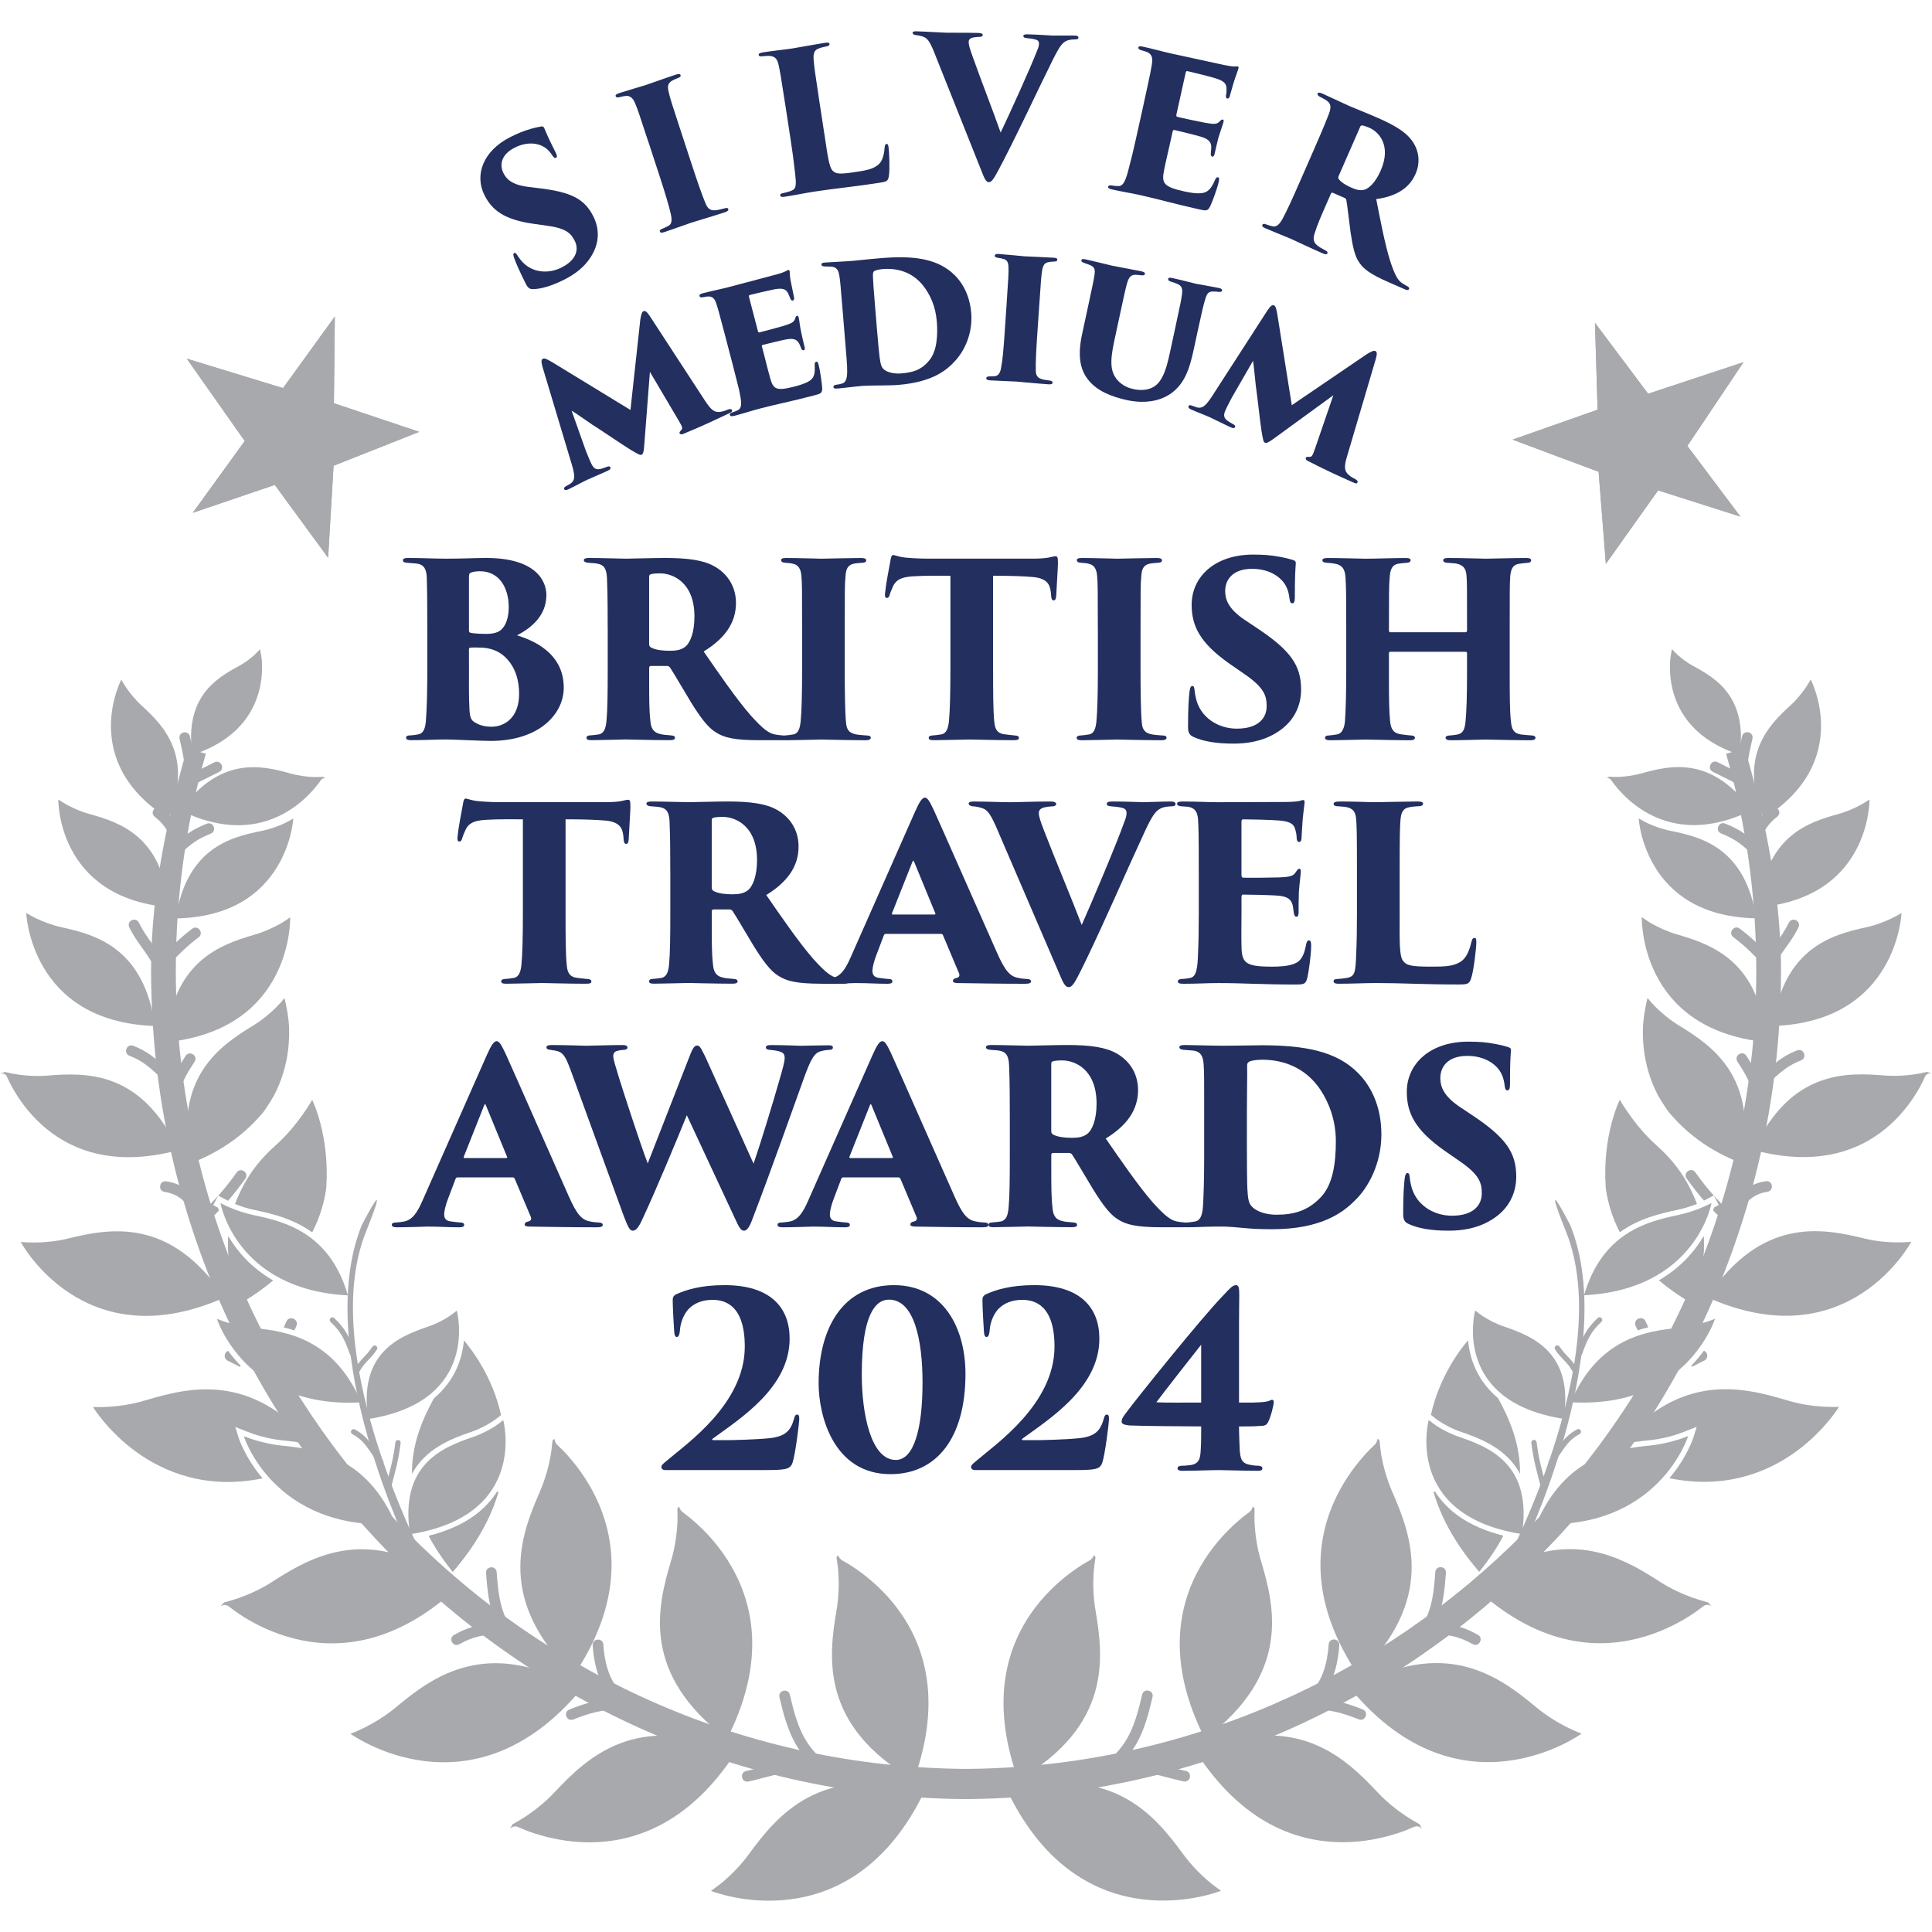 <?xml version="1.0" encoding="UTF-8"?>
<svg id="Layer_1" xmlns="http://www.w3.org/2000/svg" xmlns:xlink="http://www.w3.org/1999/xlink" viewBox="0 0 1080 1080">
  <defs>
    <style>
      .cls-1 {
        clip-path: url(#clippath-1);
      }

      .cls-2 {
        fill: #222f5f;
      }

      .cls-3, .cls-4 {
        fill: #a7a9ac;
      }

      .cls-5 {
        clip-path: url(#clippath);
      }

      .cls-4 {
        fill-rule: evenodd;
      }
    </style>
    <clipPath id="clippath">
      <polygon class="cls-3" points="183.42 311.78 186.46 260.36 234.35 241.41 186.66 225.4 187.17 176.94 158.22 216.95 104.41 200.5 136.8 246.53 107.76 286.65 153.61 271.07 183.42 311.78 183.42 311.78"/>
    </clipPath>
    <clipPath id="clippath-1">
      <polygon class="cls-3" points="845.52 245.76 893.63 263.73 897.68 315.21 926.89 274.13 972.9 288.78 943.25 249.28 974.65 202.45 921.33 220.1 891.61 180.49 893.06 229.04 845.52 245.76 845.52 245.76"/>
    </clipPath>
  </defs>
  <g>
    <path class="cls-3" d="M539.27,1005.7c-250.8-1.99-454.81-209.77-454.81-463.19,0-47.26,10.76-91.18,20.13-124.17l10.47,2.98c-11.13,39.17-16.78,79.95-16.78,121.19,0,244.17,197.85,444.39,441.03,446.31h1.37c243.2-2.04,441.09-202.26,441.09-446.31,0-41.49-5.68-82.26-16.88-121.17l10.46-3.02c8.69,30.2,20.25,75.92,20.25,124.19,0,253.31-204.05,461.09-454.87,463.19h-1.46Z"/>
    <path class="cls-4" d="M92.78,582.62c3.29-45.17,30.31-54.57,49.61-60.17,5.69-1.66,10.65-4.03,14.19-6.01,1.45-.8,3.62-2.26,5.64-3.66,0,.01.09,4-.82,9.87-.93,6.02-2.95,14.09-7.16,22.36-8.32,16.36-25.46,33.92-61.46,37.62h0Z"/>
    <path class="cls-3" d="M119.17,673.64l2.73,1.49.44,1.64c-1.49,1.55-3.1,3.18-4.89,4.96-1.36,1.38-3.12,1.11-4.21,0-1.1-1.08-1.36-2.85,0-4.21,2.94-2.95,5.4-5.46,7.63-7.91,0,0,.02.02,1.13-1.23l-2.82,5.28h0ZM132.29,655.42c1.14-1.56,2.9-1.58,4.16-.67,1.25.91,1.8,2.6.68,4.18-3.56,4.95-6.49,8.68-9.67,12.32l-1.59-.84-3.87-2.04c3.45-3.81,6.51-7.64,10.29-12.94h0Z"/>
    <path class="cls-4" d="M239.71,858.57c20.22-5.07,31.75-14.52,38.21-24.71l.65.27c-4.07,13.9-11.97,28.88-25.47,44.48-5.63-6.97-10.03-13.64-13.39-20.04h0ZM259.33,749.3c4.68,5.49,16.1,20.53,20.76,41.73-1.64,1.32-3.63,2.87-5.01,3.72-2.82,1.83-6.86,4.05-11.65,5.69-11.07,3.78-25.61,9.36-33.12,23.48-.21-16.6,5.84-30.59,12.27-42.27,12.01-10.09,15.83-22.44,16.76-32.35h0Z"/>
    <path class="cls-3" d="M239.71,858.57c20.22-5.07,31.75-14.52,38.21-24.71l.65.27c-4.07,13.9-11.97,28.88-25.47,44.48-5.63-6.97-10.03-13.64-13.39-20.04h0Z"/>
    <path class="cls-4" d="M256.11,887c-35.23,32.97-67.91,34.99-91.7,28.97-11.98-3.02-21.8-8.08-28.63-12.38-3.4-2.17-6.06-4.13-7.87-5.56-2.36-1.86-4.71-.04-4.71-.04l2.02-2.19c2.83-.73,6.11-1.72,8.52-2.58,5.08-1.82,11.83-4.72,18.47-9,17.83-11.52,42.24-25.77,75.38-13.4l.87,1.77,10.02,8.08,3.56-3c4.54,2.59,9.21,5.69,14.05,9.34h0Z"/>
    <path class="cls-3" d="M146.79,826.4c-31.54,6.44-55.24-3.53-71.05-15.08-7.89-5.8-13.82-11.99-17.79-16.75-1.98-2.36-3.47-4.39-4.47-5.8-.97-1.4-1.45-2.2-1.48-2.25,2.92.12,6.34.04,8.9-.12,5.39-.35,12.69-1.28,20.24-3.56,24.51-7.36,59.31-15.97,93.91,24.97-6.15-1.45-12.03-2.12-17.28-2.67-5.55-.53-10.65-1.83-14.36-2.96-1.55-.47-3.88-1.36-6.09-2.21l-5.8-2.28,1.87,5.96c.01.06.91,2.91,3.02,7.09,2.1,4.18,5.43,9.82,10.37,15.66h0Z"/>
    <path class="cls-4" d="M152.55,715.78c-5.28,4.48-11.42,8.82-18.53,12.94-5.3-14.61-7.04-26.97-6.4-37.53,4.8,8.09,12.55,17.43,24.93,24.59h0ZM182.42,663.27c-1.04,8.15-3.45,16.82-7.93,25.51-10.64-7.64-22.49-10.42-31.95-12.41-4.19-.86-8.05-2.16-11.07-3.36,5.3-14.05,15.13-23.98,24.13-31.87,5.5,7.93,13.94,16.08,26.82,22.13h0ZM174.01,621.12"/>
    <path class="cls-3" d="M152.55,715.78c-5.28,4.48-11.42,8.82-18.53,12.94-5.3-14.61-7.04-26.97-6.4-37.53,4.8,8.09,12.55,17.43,24.93,24.59h0Z"/>
    <path class="cls-3" d="M182.42,663.27c-1.04,8.15-3.45,16.82-7.93,25.51-10.64-7.64-22.49-10.42-31.95-12.41-4.19-.86-8.05-2.16-11.07-3.36,5.3-14.05,12.35-23.61,22.99-33.12,11.98-10.69,20.07-25.05,20.07-25.05,0,0,9.77,19.72,7.89,48.42h0Z"/>
    <path class="cls-3" d="M125.55,725.28c-78.72,35.18-113.94-30.99-113.94-30.99,2.7.21,5.76.32,8,.29,4.86-.05,11.46-.53,18.36-2.23,23.49-5.74,57.24-12.19,87.58,32.94h0Z"/>
    <path class="cls-3" d="M159.05,557.95c1.09,4.54,2.41,11.17,2.56,17.15.29,10.31-1.38,23.95-8.55,37.5.43-.81-3.99,6.91-6.27,9.59-8.81,10.34-21.11,20.76-40.39,28.18-9.31-48.09,16.26-65.56,34.84-76.9,5.47-3.34,9.98-7.23,13.11-10.32,1.37-1.34,3.16-3.39,4.7-5.2h0Z"/>
    <path class="cls-4" d="M99.75,642.92c-37.74,10.15-61.83-.93-76.55-14.29-7.43-6.72-12.54-14.08-15.79-19.78-1.62-2.85-2.78-5.29-3.54-6.99C2.8,599.4,0,600.23,0,600.23l2.81-.98c2.45.6,5.15,1.12,7.07,1.4,4.33.64,10.25,1.11,16.64.62,21.67-1.8,52.58-2.74,73.22,41.65h0Z"/>
    <path class="cls-3" d="M86.64,573.56c-35.17-1.22-52.99-17.14-62.15-32.5-4.62-7.74-7.09-15.46-8.4-21.22-1.28-5.68-1.42-9.44-1.42-9.45,1.99,1.19,4.19,2.36,5.71,3.08,3.57,1.68,8.53,3.69,14.17,4.91,19.11,4.19,45.98,11.54,52.1,55.19h0Z"/>
    <path class="cls-4" d="M98.19,513.41c6.2-39.2,30.48-45.4,47.74-48.85,5.08-1.03,9.59-2.73,12.83-4.21,1.33-.58,3.32-1.7,5.2-2.78,0,.02-.21,3.5-1.44,8.57-1.26,5.18-3.62,12.08-7.9,18.99-8.47,13.66-24.73,27.72-56.43,28.28h0Z"/>
    <path class="cls-3" d="M94.3,507.12c-62.56-5.51-61.71-60.18-61.71-60.19,1.79,1.22,3.71,2.34,4.99,3.04,3.11,1.69,7.5,3.72,12.49,5.09,16.99,4.68,40.79,12.55,44.23,52.06h0Z"/>
    <path class="cls-3" d="M94.19,457.6c-50.59-31.74-26.38-77.68-26.38-77.69,1.01,1.84,2.15,3.62,2.92,4.74,1.91,2.78,4.74,6.38,8.39,9.71,12.39,11.31,29.13,28.27,15.07,63.23h0Z"/>
    <path class="cls-3" d="M100.93,453.04c22.08-30.5,45.29-25.22,61.39-20.67,4.74,1.33,9.29,1.83,12.67,1.99,1.33.06,3.52,0,5.58-.11.83.51,1.15.68,1.13.74-.05.13-1.44-.19-2.33,1.13-.82,1.19-2.05,2.84-3.69,4.75-3.3,3.83-8.25,8.66-14.84,12.66-13.03,7.9-32.84,12.76-59.91-.49h0Z"/>
    <path class="cls-3" d="M145.37,362.92c.48,2.38.94,5.06,1.05,6.97.23,4.3.05,10.2-1.66,16.6-3.41,12.81-12.92,27.58-37.24,35.52-4.47-31.99,12.96-42.62,25.61-49.45,3.7-2,6.81-4.41,8.98-6.33.84-.76,2.09-2.04,3.26-3.3h0Z"/>
    <path class="cls-3" d="M320.75,936.54c-43.35-42.05-29.82-77.89-19.02-102.55,3.17-7.27,4.97-14.41,5.99-19.74.46-2.53.85-6,1.11-8.92,1.93-2.29.52.33,2.71,2.37,1.69,1.56,4.04,3.89,6.69,6.94,5.32,6.1,11.84,15.04,16.68,26.44,9.62,22.67,12.77,55.37-14.16,95.46h0Z"/>
    <path class="cls-3" d="M324.77,944.47c-61.55,73.62-128.83,24.74-128.84,24.74,2.72-1.05,5.84-2.45,8.15-3.62,4.81-2.45,11.16-6.15,17.25-11.21,20.65-17.21,51.25-40.14,103.44-9.91h0Z"/>
    <path class="cls-3" d="M406.4,972.07c-48.1-36.36-39.03-73.62-31.32-99.43,2.28-7.59,3.2-14.91,3.54-20.31.18-2.57.12-6.06.04-9,1.64-2.49.54.27,2.98,2,1.87,1.38,4.47,3.38,7.47,6.11,6.03,5.38,13.58,13.47,19.77,24.22,12.28,21.3,19.39,53.38-2.48,96.42h0Z"/>
    <path class="cls-4" d="M411.37,979.49c-26.24,40.55-57.47,50.4-82,50.39-12.35-.01-23.11-2.56-30.78-5.07-3.82-1.25-6.87-2.53-8.98-3.49-2.73-1.23-4.57,1.1-4.57,1.1l1.44-2.61c2.57-1.38,5.51-3.15,7.64-4.59,4.5-3.01,10.35-7.45,15.77-13.21,18.39-19.63,45.99-46.14,101.47-22.51h0Z"/>
    <path class="cls-3" d="M334.08,916.54c1.55-.11,3.04.81,3.19,2.77,1.03,14.93,5.71,26.84,19.19,33.44,1.74.84,2.05,2.6,1.37,3.98-.68,1.4-2.24,2.23-3.98,1.38-15.58-7.61-21.33-21.14-22.54-38.36-.13-1.96,1.22-3.1,2.77-3.2h0Z"/>
    <path class="cls-3" d="M316.62,959.51c-.58-1.44-.13-3.16,1.66-3.87,9.66-3.89,17.01-5.82,27.83-6.21,1.94-.07,3.03,1.36,3.09,2.88.06,1.56-.94,3.03-2.88,3.12-10.05.35-16.86,2.17-25.82,5.76-1.81.72-3.31-.22-3.88-1.68h0Z"/>
    <path class="cls-3" d="M274.46,876.12c1.54-.1,3.05.84,3.18,2.79,1.07,14.65,2.41,24.34,11.31,35.79,1.19,1.51.71,3.23-.52,4.19-1.21.98-2.99,1.02-4.19-.51-9.72-12.5-11.37-23.01-12.54-39.04-.13-1.93,1.23-3.1,2.77-3.21h0Z"/>
    <path class="cls-3" d="M252.71,918.01c-.77-1.36-.57-3.13,1.12-4.08,9.08-5.15,16.17-6.37,26.79-6.37,1.96,0,3,1.44,3,2.99s-1.04,3-3,3c-9.45,0-15.78,1.02-23.85,5.57-1.69.96-3.3.23-4.05-1.11h0Z"/>
    <path class="cls-3" d="M158.69,741.98c.47-1.07.97-2.19,1.51-3.3.85-1.75,2.6-2.04,3.99-1.37,1.4.69,2.21,2.27,1.38,3.99l-1.08,2.32c-1.95-.64-3.89-1.17-5.8-1.64h0Z"/>
    <path class="cls-3" d="M158.69,741.98c.47-1.07.97-2.19,1.51-3.3.85-1.75,2.6-2.04,3.99-1.37,1.4.69,2.21,2.27,1.38,3.99l-1.08,2.32c-1.95-.64-3.89-1.17-5.8-1.64h0Z"/>
    <path class="cls-3" d="M127.53,755.12c1.95,2.68,4.27,5.53,7,8.33l-.45.63c-2.03-1.07-4.23-2.21-6.76-3.43-2.36-1.15-2.28-4.54.21-5.53h0Z"/>
    <path class="cls-3" d="M102.93,671.64c-2.81-2.72-6.1-4.67-10.89-5.34-1.91-.3-2.74-1.86-2.52-3.38.22-1.55,1.45-2.83,3.37-2.54,5.66.8,9.64,2.97,13.08,6.07,1.71,1.53,3.28,3.28,4.86,5.23,1.57,1.93,3.15,4.05,4.86,6.26,1.2,1.54.7,3.28-.52,4.2-1.23.96-3,1-4.19-.53-1.45-1.89-2.76-3.7-4.05-5.38-1.31-1.68-2.6-3.23-4-4.59h0Z"/>
    <path class="cls-3" d="M72.39,590.19c-1.81-.7-2.26-2.41-1.71-3.86.56-1.44,2.04-2.41,3.85-1.72,5.04,1.96,8.83,4.36,12.37,7.21,3.54,2.84,6.85,6.14,10.91,9.82,1.44,1.32,1.26,3.08.22,4.24-1.04,1.14-2.77,1.5-4.22.2-3.76-3.4-6.8-6.49-10.03-9.15-3.25-2.68-6.73-4.93-11.4-6.74h0Z"/>
    <path class="cls-3" d="M107.88,589.39c1.3.84,1.93,2.5.88,4.12-3.93,6.08-6.45,10.04-8.59,17.21-.56,1.85-2.23,2.44-3.72,1.99-1.48-.44-2.55-1.87-2-3.72,2.33-7.8,5.02-12.08,9.3-18.73,1.05-1.63,2.82-1.7,4.12-.86h0Z"/>
    <path class="cls-3" d="M107.44,519.19c1.56-1.18,3.25-.64,4.17.6.93,1.22.96,3.02-.59,4.19-3.66,2.74-6.41,5.14-9.06,7.67-2.65,2.54-5.21,5.21-8.5,8.51-1.39,1.37-3.13,1.1-4.22,0-1.09-1.11-1.38-2.86,0-4.23,3.4-3.44,6.07-6.18,8.82-8.8,2.74-2.62,5.59-5.08,9.37-7.93h0Z"/>
    <path class="cls-3" d="M75.97,524.85c-1.23-1.9-2.47-3.98-3.67-6.4-.88-1.77-.05-3.33,1.33-4.04,1.37-.69,3.12-.4,3.99,1.36,1.21,2.42,2.45,4.51,3.7,6.42,1.25,1.91,2.51,3.66,3.75,5.41,2.53,3.51,5.04,7.09,7.48,12.13.84,1.75,0,3.33-1.4,3.99-1.39.69-3.12.37-3.97-1.38-2.42-5.06-4.93-8.59-7.44-12.09-1.25-1.75-2.52-3.49-3.76-5.39h0Z"/>
    <path class="cls-3" d="M119.46,462.13c.58,1.43.15,3.17-1.67,3.88-7.02,2.84-11.24,5.65-16.87,11.32-1.38,1.37-3.14,1.09-4.22,0-1.11-1.11-1.37-2.86,0-4.24,6.3-6.31,11.01-9.46,18.89-12.63,1.8-.71,3.3.22,3.87,1.67h0Z"/>
    <path class="cls-3" d="M86.03,452.42c.95-1.23,2.65-1.72,4.19-.5,5.7,4.48,8.97,8.99,11.42,16.36.61,1.85-.43,3.3-1.89,3.78-1.47.48-3.16-.05-3.78-1.9-2.02-6.11-4.72-9.82-9.44-13.56-1.52-1.2-1.47-2.97-.5-4.18h0Z"/>
    <path class="cls-3" d="M123.83,427.49c.71,1.39.4,3.14-1.33,4.02l-11.92,5.98c-1.73.88-3.31.04-4-1.33-.69-1.39-.4-3.16,1.33-4.02l11.92-5.98c1.74-.88,3.31-.06,4,1.33h0Z"/>
    <path class="cls-3" d="M102.64,409.44c1.5-.33,3.13.39,3.55,2.3,1.53,6.9,2.67,11.14,3.05,18.43.1,1.94-1.28,3.07-2.82,3.14-1.54.09-3.03-.89-3.12-2.83-.37-6.91-1.47-10.92-2.93-17.47-.42-1.9.76-3.22,2.27-3.57h0Z"/>
    <path class="cls-3" d="M204.55,688.66c-14.3,35.74-5.09,83.32,7.28,121.43,10.51,32.33,23.53,58.53,27.41,66.02l-.77.67-7.61-6.12c-2.07-4.3-15.16-31.81-24.98-66.26-10.73-37.56-17.9-84.01-3.71-119.42,0,0,17.52-34.13,2.38,3.68Z"/>
    <path class="cls-3" d="M281.32,793.86c.03.13,14.35,53.36-52.11,63.79-5.95-38.86,17.89-48.48,35.18-54.38,5.09-1.72,9.33-4.06,12.3-5.97,1.27-.8,3.05-2.16,4.64-3.44h0Z"/>
    <path class="cls-3" d="M221.21,851.94c-68.34,3.95-84.93-49.11-84.93-49.11,2.27.89,4.68,1.73,6.28,2.2,3.86,1.17,9.15,2.48,14.93,3.07,19.56,1.99,47.4,6.09,63.72,43.84h0Z"/>
    <path class="cls-3" d="M255.37,732.64c.02.11,13.62,50.73-49.51,60.6-5.66-36.89,17-46.03,33.41-51.65,4.83-1.63,8.86-3.86,11.69-5.68,1.18-.74,2.87-2.04,4.41-3.28h0Z"/>
    <path class="cls-3" d="M201.98,783.92c-32.64,1.9-52.72-9.83-64.7-21.9-6-6.08-10.01-12.28-12.52-16.95-1.26-2.34-2.12-4.3-2.69-5.67-.53-1.33-.78-2.09-.79-2.13,2.19.85,4.48,1.64,5.97,2.1,3.67,1.1,8.7,2.35,14.18,2.93,18.59,1.87,45.04,5.79,60.55,41.63h0Z"/>
    <path class="cls-3" d="M194.49,724.13c-62.76-3.23-71.24-51.55-71.24-51.58,2.01,1.04,4.1,2,5.46,2.56,3.38,1.41,8.04,3.1,13.21,4.18,17.61,3.66,42.45,10.02,52.57,44.84h0Z"/>
    <path class="cls-3" d="M222.67,804.98c.8.11,1.39.74,1.29,1.68-1.17,9.52-2.79,15.04-5.25,24.42-.23.9-1.04,1.27-1.82,1.05-.79-.21-1.29-.93-1.07-1.83,2.45-9.21,4.04-14.63,5.2-24.01.1-.92.85-1.39,1.66-1.32h0Z"/>
    <path class="cls-3" d="M196.99,801.73c-.82-.45-1-1.3-.61-2.03.39-.71,1.2-1.04,2.02-.61,3.98,2.14,6.48,4.64,8.69,7.55,2.21,2.89,4.14,6.15,6.97,9.79.58.75.38,1.58-.24,2.11-.65.48-1.53.46-2.1-.27-2.68-3.46-4.48-6.57-6.55-9.34-2.07-2.77-4.41-5.21-8.18-7.21h0Z"/>
    <path class="cls-3" d="M205.57,756.29c.86-1,1.72-2.13,2.61-3.49.51-.74,1.37-.89,2.05-.45.7.45.95,1.3.44,2.06-.84,1.36-1.71,2.48-2.55,3.43-.85.98-1.69,1.81-2.5,2.69-1.64,1.71-3.2,3.43-4.66,6.15-.44.83-1.3.99-2,.64-.72-.4-1.05-1.22-.62-2.05,1.48-2.74,3.06-4.5,4.71-6.25.82-.85,1.66-1.73,2.52-2.72h0Z"/>
    <path class="cls-3" d="M184.74,736.88c.54-.61,1.4-.73,2.09-.07,6.26,5.83,8.59,10.75,11.62,19.31.31.88-.14,1.64-.91,1.89-.76.28-1.58,0-1.91-.9-2.83-8-4.96-12.67-10.82-18.11-.68-.64-.64-1.53-.07-2.12h0Z"/>
    <g>
      <polygon class="cls-3" points="183.42 311.78 186.46 260.36 234.35 241.41 186.66 225.4 187.17 176.94 158.22 216.95 104.41 200.5 136.8 246.53 107.76 286.65 153.61 271.07 183.42 311.78 183.42 311.78"/>
      <g class="cls-5">
        <polygon class="cls-3" points="157.76 213.68 164.32 244.23 99.82 197.18 157.76 213.68 157.76 213.68"/>
        <polygon class="cls-3" points="189.74 222.45 164.32 244.23 187.92 173.44 189.74 222.45 189.74 222.45"/>
        <polygon class="cls-3" points="157.76 213.68 164.32 244.23 187.92 173.44 157.76 213.68 157.76 213.68"/>
        <polygon class="cls-3" points="189.74 222.45 164.32 244.23 238.51 241.31 189.74 222.45 189.74 222.45"/>
        <polygon class="cls-3" points="238.51 241.31 164.32 244.23 190.35 263.2 238.51 241.31 238.51 241.31"/>
        <polygon class="cls-3" points="190.35 263.2 164.32 244.23 185.47 319.28 190.35 263.2 190.35 263.2"/>
        <polygon class="cls-3" points="185.47 319.28 164.32 244.23 152.29 275.64 185.47 319.28 185.47 319.28"/>
        <polygon class="cls-3" points="152.29 275.64 164.32 244.23 105.6 288.09 152.29 275.64 152.29 275.64"/>
        <polygon class="cls-3" points="105.6 288.09 164.32 244.23 134.69 246.65 105.6 288.09 105.6 288.09"/>
        <polygon class="cls-3" points="134.69 246.65 164.32 244.23 99.82 197.18 134.69 246.65 134.69 246.65"/>
      </g>
    </g>
    <g>
      <polygon class="cls-3" points="845.52 245.76 893.63 263.73 897.68 315.21 926.89 274.13 972.9 288.78 943.25 249.28 974.65 202.45 921.33 220.1 891.61 180.49 893.06 229.04 845.52 245.76 845.52 245.76"/>
      <g class="cls-1">
        <polygon class="cls-3" points="946.52 249.79 915.48 247.18 979.18 199 946.52 249.79 946.52 249.79"/>
        <polygon class="cls-3" points="928.82 277.96 915.48 247.18 976.02 290.53 928.82 277.96 928.82 277.96"/>
        <polygon class="cls-3" points="946.52 249.79 915.48 247.18 976.02 290.53 946.52 249.79 946.52 249.79"/>
        <polygon class="cls-3" points="928.82 277.96 915.48 247.18 896.55 319.24 928.82 277.96 928.82 277.96"/>
        <polygon class="cls-3" points="896.55 319.24 915.48 247.18 889.79 266.61 896.55 319.24 896.55 319.24"/>
        <polygon class="cls-3" points="889.79 266.61 915.48 247.18 837.79 245.54 889.79 266.61 889.79 266.61"/>
        <polygon class="cls-3" points="837.79 245.54 915.48 247.18 889.09 226.44 837.79 245.54 837.79 245.54"/>
        <polygon class="cls-3" points="889.09 226.44 915.48 247.18 890.87 177.98 889.09 226.44 889.09 226.44"/>
        <polygon class="cls-3" points="890.87 177.98 915.48 247.18 921.86 218.02 890.87 177.98 890.87 177.98"/>
        <polygon class="cls-3" points="921.86 218.02 915.48 247.18 979.18 199 921.86 218.02 921.86 218.02"/>
      </g>
    </g>
    <path class="cls-3" d="M510.79,995.03c-52.19-30.23-47.69-68.32-43.16-94.89,1.33-7.81,1.34-15.19,1.04-20.61-.15-2.55-.6-6.01-1.06-8.89,1.32-2.71.58.17,3.21,1.62,2.01,1.11,4.85,2.81,8.15,5.1,6.64,4.64,15.12,11.75,22.56,21.61,14.79,19.65,25.74,50.62,9.27,96.06h0Z"/>
    <path class="cls-3" d="M397.45,1057.03c2.39-1.73,5.18-3.79,7.14-5.46,4.09-3.52,9.36-8.67,14.03-15.07,15.9-21.72,40.07-51.39,97.99-34.72-41.97,86.35-119.04,55.29-119.05,55.27l-.11-.02h0Z"/>
    <path class="cls-3" d="M437.95,945.17c1.51-.36,3.13.32,3.58,2.21,3.92,16.8,7.69,28.67,21.22,38.66,1.55,1.17,1.54,2.96.63,4.19-.92,1.27-2.61,1.82-4.17.66-14.77-10.94-19.22-23.79-23.49-42.15-.44-1.89.72-3.24,2.23-3.57h0Z"/>
    <path class="cls-3" d="M418.41,995.88c-1.89.39-3.23-.74-3.57-2.25-.33-1.53.35-3.15,2.25-3.59,5.87-1.32,10.41-2.66,15-3.74,4.6-1.06,9.23-1.93,15.28-2.3,1.94-.15,3.06,1.23,3.15,2.79.1,1.55-.84,3.06-2.78,3.19-5.87.36-10.36,1.17-14.8,2.25-4.44,1.05-8.84,2.37-14.53,3.66h0Z"/>
    <path class="cls-4" d="M987.22,582.56c-3.27-45.18-30.31-54.58-49.61-60.18-5.68-1.66-10.66-4.03-14.19-6.02-1.45-.79-3.62-2.26-5.64-3.66,0,.02-.11,4,.83,9.88.91,6.02,2.94,14.09,7.15,22.37,8.33,16.35,25.46,33.91,61.46,37.61h0Z"/>
    <path class="cls-3" d="M960.82,673.56l-2.82-5.26c1.11,1.26,1.13,1.23,1.13,1.23,2.23,2.46,4.68,4.96,7.64,7.9,1.34,1.38,1.08,3.12,0,4.22-1.1,1.11-2.87,1.39-4.21,0-1.8-1.78-3.4-3.4-4.89-4.97l.42-1.63,2.73-1.5h0ZM947.71,655.34c3.78,5.3,6.85,9.14,10.29,12.95l-3.88,2.04-1.57.83c-3.19-3.64-6.12-7.36-9.68-12.31-1.14-1.58-.58-3.27.67-4.18,1.25-.9,3.03-.9,4.17.66h0Z"/>
    <path class="cls-4" d="M840.29,858.49c-3.36,6.4-7.76,13.08-13.4,20.04-13.49-15.59-21.4-30.58-25.46-44.47l.66-.27c6.47,10.19,17.97,19.63,38.2,24.7h0ZM820.67,749.23c.92,9.91,4.73,22.25,16.75,32.34,6.43,11.69,12.48,25.68,12.27,42.29-7.51-14.12-22.04-19.71-33.12-23.49-4.81-1.65-8.83-3.86-11.66-5.69-1.37-.85-3.37-2.4-5.02-3.74,4.67-21.19,16.09-36.25,20.77-41.71h0Z"/>
    <path class="cls-3" d="M840.29,858.49c-20.23-5.06-31.74-14.51-38.2-24.7l-.66.27c4.06,13.89,11.98,28.88,25.46,44.47,5.64-6.95,10.04-13.63,13.4-20.04h0Z"/>
    <path class="cls-4" d="M823.87,886.92c35.25,32.98,67.92,34.99,91.7,28.98,11.99-3.02,21.81-8.08,28.65-12.39,3.39-2.16,6.05-4.13,7.85-5.55,2.36-1.86,4.71-.04,4.71-.04l-2.03-2.19c-2.82-.74-6.09-1.73-8.51-2.58-5.08-1.82-11.85-4.73-18.48-9.01-17.82-11.52-42.24-25.76-75.37-13.39l-.87,1.77-10.03,8.06-3.55-2.99c-4.53,2.61-9.21,5.7-14.06,9.34h0Z"/>
    <path class="cls-3" d="M933.2,826.33c31.54,6.42,55.24-3.53,71.07-15.09,7.87-5.79,13.8-11.98,17.77-16.75,1.99-2.35,3.48-4.38,4.47-5.79.98-1.4,1.46-2.21,1.49-2.25-2.91.12-6.34.04-8.89-.12-5.39-.33-12.71-1.28-20.25-3.56-24.51-7.36-59.31-15.99-93.92,24.97,6.15-1.44,12.04-2.12,17.27-2.67,5.55-.53,10.66-1.83,14.37-2.96,1.55-.47,3.88-1.36,6.09-2.23l5.79-2.27-1.85,5.95c-.02.05-.92,2.93-3.03,7.09-2.1,4.2-5.43,9.83-10.37,15.68h0Z"/>
    <path class="cls-4" d="M927.45,715.71c12.37-7.17,20.12-16.49,24.93-24.59.63,10.57-1.11,22.91-6.41,37.54-7.1-4.13-13.24-8.49-18.52-12.95h0ZM897.57,663.2c12.89-6.05,21.32-14.2,26.82-22.13,9,7.89,18.82,17.83,24.13,31.87-3.02,1.19-6.88,2.5-11.07,3.36-9.47,1.98-21.31,4.78-31.95,12.42-4.49-8.71-6.89-17.39-7.93-25.52h0ZM905.97,621.06"/>
    <path class="cls-3" d="M927.45,715.71c5.27,4.47,11.41,8.83,18.52,12.95,5.31-14.63,7.04-26.97,6.41-37.54-4.81,8.1-12.56,17.42-24.93,24.59h0Z"/>
    <path class="cls-3" d="M897.57,663.2c1.04,8.14,3.45,16.81,7.93,25.52,10.64-7.65,22.48-10.44,31.95-12.42,4.19-.86,8.05-2.17,11.07-3.36-5.31-14.05-12.35-23.62-22.98-33.13-11.98-10.7-20.08-25.04-20.08-25.04,0,0-9.78,19.72-7.89,48.42h0Z"/>
    <path class="cls-3" d="M954.45,725.22c78.71,35.18,113.94-31,113.94-31-2.7.21-5.78.32-8.01.29-4.85-.04-11.45-.51-18.36-2.23-23.48-5.73-57.24-12.18-87.57,32.95h0Z"/>
    <path class="cls-3" d="M920.95,557.88c-1.08,4.54-2.4,11.17-2.55,17.14-.3,10.31,1.38,23.96,8.54,37.51-.43-.82,3.99,6.91,6.26,9.57,8.81,10.35,21.1,20.78,40.39,28.2,9.31-48.1-16.25-65.56-34.84-76.91-5.47-3.34-9.98-7.23-13.1-10.32-1.38-1.34-3.17-3.39-4.7-5.2h0Z"/>
    <path class="cls-4" d="M980.25,642.86c37.74,10.15,61.82-.94,76.55-14.29,7.42-6.72,12.53-14.1,15.79-19.79,1.62-2.85,2.78-5.29,3.54-6.99,1.06-2.45,3.86-1.62,3.86-1.62l-2.82-.98c-2.44.6-5.16,1.11-7.07,1.39-4.33.64-10.26,1.12-16.65.63-21.66-1.81-52.58-2.74-73.21,41.65h0Z"/>
    <path class="cls-3" d="M990.99,573.56c35.16-1.22,52.99-17.14,62.14-32.5,4.63-7.74,7.08-15.46,8.4-21.22,1.27-5.68,1.41-9.44,1.42-9.45-1.98,1.19-4.19,2.36-5.72,3.08-3.55,1.68-8.52,3.69-14.16,4.91-19.11,4.19-45.98,11.54-52.09,55.19h0Z"/>
    <path class="cls-4" d="M981.8,513.34c-6.19-39.2-30.47-45.4-47.74-48.85-5.08-1.03-9.58-2.72-12.83-4.2-1.33-.59-3.32-1.7-5.2-2.78,0,.02.21,3.5,1.44,8.57,1.27,5.18,3.63,12.08,7.9,19,8.47,13.66,24.73,27.71,56.43,28.27h0Z"/>
    <path class="cls-3" d="M983.34,507.12c62.56-5.51,61.71-60.18,61.71-60.19-1.79,1.22-3.7,2.34-4.99,3.04-3.12,1.69-7.51,3.72-12.5,5.09-16.99,4.68-40.8,12.55-44.22,52.06h0Z"/>
    <path class="cls-3" d="M985.8,457.53c50.6-31.75,26.39-77.67,26.39-77.69-1.01,1.84-2.16,3.63-2.92,4.74-1.93,2.77-4.75,6.38-8.38,9.71-12.39,11.31-29.14,28.27-15.08,63.23h0Z"/>
    <path class="cls-3" d="M979.05,452.98c-22.07-30.5-45.27-25.22-61.38-20.68-4.75,1.33-9.3,1.83-12.68,1.99-1.34.06-3.51,0-5.58-.11-.83.52-1.15.68-1.12.74.04.13,1.43-.19,2.33,1.13.82,1.19,2.05,2.85,3.68,4.75,3.31,3.84,8.26,8.67,14.84,12.67,13.05,7.89,32.84,12.75,59.91-.5h0Z"/>
    <path class="cls-3" d="M934.63,362.85c-.49,2.38-.95,5.06-1.04,6.98-.24,4.29-.06,10.2,1.65,16.6,3.41,12.81,12.92,27.58,37.24,35.51,4.47-31.99-12.96-42.62-25.61-49.45-3.71-2-6.82-4.41-8.98-6.33-.85-.77-2.09-2.03-3.27-3.3h0Z"/>
    <path class="cls-3" d="M759.25,936.46c43.35-42.04,29.82-77.88,19.02-102.55-3.17-7.27-4.98-14.4-5.99-19.73-.46-2.53-.84-6-1.11-8.93-1.92-2.28-.52.34-2.71,2.37-1.69,1.56-4.04,3.9-6.68,6.94-5.32,6.1-11.85,15.03-16.7,26.46-9.59,22.63-12.76,55.35,14.17,95.43h0Z"/>
    <path class="cls-3" d="M755.23,944.38c61.54,73.64,128.84,24.75,128.84,24.75-2.72-1.04-5.84-2.44-8.15-3.61-4.82-2.45-11.17-6.15-17.25-11.22-20.65-17.2-51.25-40.13-103.44-9.92h0Z"/>
    <path class="cls-3" d="M673.59,972.01c48.11-36.38,39.03-73.63,31.32-99.43-2.29-7.6-3.2-14.91-3.54-20.31-.17-2.58-.11-6.06-.04-9-1.64-2.49-.53.25-2.98,2.01-1.85,1.36-4.47,3.38-7.47,6.09-6.02,5.38-13.57,13.46-19.77,24.21-12.28,21.3-19.39,53.39,2.48,96.43h0Z"/>
    <path class="cls-4" d="M668.62,979.42c26.25,40.56,57.47,50.41,82,50.39,12.36,0,23.1-2.55,30.78-5.06,3.83-1.25,6.88-2.54,8.98-3.49,2.74-1.23,4.57,1.1,4.57,1.1l-1.44-2.62c-2.58-1.37-5.51-3.14-7.65-4.58-4.49-3.01-10.36-7.46-15.77-13.21-18.39-19.63-45.99-46.14-101.47-22.53h0Z"/>
    <path class="cls-3" d="M745.91,916.47c-1.55-.09-3.04.82-3.18,2.78-1.04,14.93-5.72,26.83-19.2,33.44-1.74.84-2.06,2.6-1.38,3.98.68,1.4,2.25,2.23,3.99,1.38,15.58-7.61,21.32-21.14,22.54-38.37.13-1.95-1.23-3.08-2.77-3.2h0Z"/>
    <path class="cls-3" d="M763.38,959.44c.58-1.45.14-3.15-1.66-3.87-9.67-3.89-17.02-5.82-27.84-6.22-1.94-.06-3.02,1.36-3.07,2.89-.07,1.56.93,3.03,2.87,3.1,10.05.37,16.86,2.18,25.82,5.78,1.81.73,3.31-.21,3.88-1.67h0Z"/>
    <path class="cls-3" d="M805.53,876.04c-1.53-.07-3.05.85-3.19,2.8-1.06,14.63-2.4,24.34-11.3,35.79-1.19,1.51-.7,3.23.51,4.19,1.22.97,2.98,1.02,4.2-.51,9.71-12.51,11.37-23.02,12.53-39.05.14-1.93-1.21-3.09-2.75-3.21h0Z"/>
    <path class="cls-3" d="M827.27,917.95c.78-1.36.57-3.14-1.11-4.08-9.08-5.15-16.17-6.37-26.8-6.37-1.96,0-2.99,1.43-2.99,2.99s1.03,2.99,2.99,2.99c9.47,0,15.79,1.02,23.87,5.58,1.69.96,3.3.22,4.04-1.11h0Z"/>
    <path class="cls-3" d="M921.3,741.92c-1.91.47-3.86,1-5.8,1.64l-1.08-2.32c-.83-1.72-.02-3.3,1.38-3.99,1.39-.67,3.13-.39,3.99,1.38.53,1.09,1.05,2.2,1.51,3.29h0Z"/>
    <path class="cls-3" d="M921.3,741.92c-.46-1.08-.98-2.19-1.51-3.29-.86-1.78-2.6-2.05-3.99-1.38-1.4.69-2.21,2.27-1.38,3.99l1.08,2.32c1.94-.64,3.88-1.17,5.8-1.64h0Z"/>
    <path class="cls-3" d="M952.47,755.05c-1.96,2.69-4.28,5.54-7.01,8.33l.46.64c2.03-1.08,4.23-2.21,6.74-3.42,2.38-1.16,2.29-4.55-.19-5.54h0Z"/>
    <path class="cls-3" d="M977.06,671.57c2.82-2.72,6.12-4.68,10.89-5.35,1.91-.29,2.74-1.86,2.52-3.37-.22-1.55-1.46-2.85-3.37-2.55-5.66.81-9.63,2.97-13.07,6.07-1.71,1.52-3.29,3.29-4.87,5.24-1.56,1.91-3.15,4.04-4.85,6.25-1.2,1.55-.7,3.29.52,4.2,1.21.97,3,1.01,4.17-.52,1.47-1.89,2.78-3.71,4.07-5.39,1.31-1.67,2.58-3.23,3.99-4.58h0Z"/>
    <path class="cls-3" d="M1006.75,592.77c1.81-.7,2.25-2.43,1.7-3.87-.55-1.45-2.04-2.42-3.85-1.73-5.03,1.97-8.83,4.37-12.38,7.22-3.53,2.83-6.85,6.13-10.89,9.83-1.45,1.3-1.25,3.07-.22,4.23,1.03,1.15,2.75,1.51,4.2.19,3.76-3.4,6.81-6.49,10.05-9.13,3.25-2.69,6.72-4.94,11.39-6.73h0Z"/>
    <path class="cls-3" d="M972.13,589.32c-1.3.83-1.94,2.5-.89,4.12,3.93,6.09,6.45,10.05,8.58,17.2.56,1.87,2.23,2.46,3.72,2,1.48-.42,2.54-1.87,2-3.72-2.33-7.78-5.03-12.08-9.31-18.72-1.04-1.63-2.83-1.7-4.1-.87h0Z"/>
    <path class="cls-3" d="M972.55,519.12c-1.55-1.18-3.26-.64-4.19.6-.9,1.22-.96,3.02.61,4.18,3.67,2.74,6.41,5.15,9.06,7.67,2.65,2.54,5.2,5.2,8.5,8.51,1.39,1.37,3.13,1.09,4.21,0,1.11-1.1,1.38-2.86,0-4.24-3.4-3.42-6.07-6.18-8.82-8.79-2.74-2.61-5.58-5.08-9.37-7.93h0Z"/>
    <path class="cls-3" d="M1001.66,524.85c1.23-1.9,2.47-3.98,3.67-6.4.87-1.77.05-3.33-1.33-4.04-1.37-.69-3.12-.4-3.99,1.36-1.22,2.42-2.45,4.51-3.7,6.42-1.25,1.91-2.51,3.66-3.76,5.41-2.53,3.51-5.04,7.09-7.47,12.13-.85,1.75,0,3.33,1.4,3.99,1.38.69,3.13.37,3.97-1.38,2.41-5.06,4.92-8.59,7.44-12.09,1.24-1.75,2.51-3.49,3.76-5.39h0Z"/>
    <path class="cls-3" d="M960.53,462.06c-.58,1.43-.15,3.16,1.67,3.88,7.02,2.84,11.24,5.65,16.88,11.32,1.37,1.38,3.13,1.09,4.21,0,1.11-1.11,1.36-2.86,0-4.24-6.3-6.31-11.02-9.46-18.89-12.63-1.81-.71-3.3.22-3.87,1.67h0Z"/>
    <path class="cls-3" d="M993.95,452.35c-.94-1.23-2.64-1.72-4.17-.49-5.71,4.48-8.98,8.98-11.42,16.35-.62,1.84.42,3.3,1.88,3.79,1.47.48,3.16-.05,3.78-1.9,2.02-6.1,4.72-9.83,9.44-13.56,1.52-1.19,1.48-2.97.49-4.18h0Z"/>
    <path class="cls-3" d="M956.17,427.42c-.72,1.39-.41,3.14,1.32,4.01l11.93,5.98c1.73.88,3.3.04,4-1.32.68-1.4.4-3.16-1.34-4.03l-11.91-5.98c-1.74-.88-3.32-.05-4,1.33h0Z"/>
    <path class="cls-3" d="M977.36,409.38c-1.5-.33-3.13.38-3.55,2.29-1.53,6.9-2.67,11.14-3.04,18.43-.11,1.95,1.28,3.07,2.81,3.14,1.55.09,3.04-.89,3.14-2.83.37-6.9,1.46-10.91,2.91-17.46.44-1.9-.76-3.22-2.27-3.57h0Z"/>
    <path class="cls-3" d="M875.45,688.59c14.29,35.76,5.08,83.32-7.28,121.43-10.5,32.33-23.53,58.54-27.41,66.02l.77.68,7.61-6.12c2.07-4.31,15.15-31.81,24.98-66.26,10.71-37.57,17.9-84,3.7-119.43,0,0-17.52-34.12-2.37,3.68Z"/>
    <path class="cls-3" d="M798.67,793.78c-.03.13-14.35,53.37,52.11,63.8,5.95-38.87-17.89-48.48-35.17-54.38-5.09-1.72-9.34-4.07-12.32-5.96-1.25-.81-3.04-2.18-4.63-3.46h0Z"/>
    <path class="cls-3" d="M858.77,851.87c68.35,3.95,84.93-49.1,84.93-49.1-2.28.89-4.68,1.72-6.28,2.19-3.85,1.18-9.15,2.48-14.93,3.08-19.56,1.98-47.41,6.08-63.73,43.83h0Z"/>
    <path class="cls-3" d="M824.61,732.58c-.02.11-13.61,50.73,49.52,60.59,5.66-36.89-16.99-46.02-33.4-51.65-4.84-1.63-8.86-3.86-11.69-5.67-1.19-.76-2.87-2.05-4.42-3.28h0Z"/>
    <path class="cls-3" d="M878.02,783.86c32.64,1.89,52.71-9.83,64.71-21.91,5.99-6.08,10-12.3,12.51-16.95,1.25-2.34,2.13-4.29,2.68-5.67.53-1.31.79-2.08.8-2.13-2.18.85-4.49,1.65-5.98,2.1-3.67,1.11-8.69,2.36-14.18,2.94-18.59,1.87-45.03,5.79-60.54,41.63h0Z"/>
    <path class="cls-3" d="M885.49,724.07c62.77-3.23,71.26-51.55,71.26-51.58-2.02,1.04-4.12,2-5.47,2.56-3.38,1.41-8.04,3.07-13.21,4.16-17.6,3.68-42.44,10.04-52.58,44.86h0Z"/>
    <path class="cls-3" d="M857.33,804.92c-.8.12-1.4.74-1.3,1.68,1.18,9.52,2.79,15.03,5.26,24.43.23.89,1.03,1.26,1.82,1.04.79-.21,1.28-.94,1.07-1.83-2.45-9.22-4.05-14.63-5.2-24.03-.1-.9-.85-1.37-1.66-1.3h0Z"/>
    <path class="cls-3" d="M883,801.66c.82-.46,1-1.3.62-2.02-.38-.72-1.2-1.06-2.03-.62-3.97,2.13-6.48,4.64-8.69,7.53-2.2,2.91-4.13,6.17-6.97,9.8-.57.77-.37,1.59.25,2.11.65.49,1.53.47,2.11-.25,2.67-3.45,4.49-6.57,6.54-9.34,2.07-2.78,4.41-5.21,8.18-7.21h0Z"/>
    <path class="cls-3" d="M874.43,756.21c-.86-.98-1.72-2.11-2.62-3.46-.51-.78-1.36-.9-2.04-.46-.71.46-.96,1.29-.45,2.06.85,1.36,1.71,2.47,2.55,3.42.85.98,1.68,1.83,2.49,2.69,1.66,1.71,3.21,3.41,4.67,6.14.44.84,1.29,1,2.01.64.72-.4,1.04-1.22.62-2.04-1.49-2.75-3.06-4.51-4.71-6.26-.82-.86-1.67-1.72-2.52-2.73h0Z"/>
    <path class="cls-3" d="M895.25,736.82c-.53-.61-1.4-.73-2.08-.08-6.26,5.84-8.59,10.75-11.64,19.31-.3.88.16,1.63.91,1.9.77.25,1.6-.01,1.91-.9,2.84-8,4.96-12.66,10.82-18.11.69-.64.64-1.52.07-2.12h0Z"/>
    <path class="cls-3" d="M569.2,994.97c52.2-30.23,47.71-68.32,43.17-94.89-1.33-7.81-1.34-15.19-1.03-20.61.15-2.55.6-6.02,1.05-8.9-1.33-2.7-.58.18-3.2,1.63-2.02,1.11-4.85,2.8-8.15,5.11-6.64,4.64-15.11,11.74-22.57,21.61-14.78,19.65-25.74,50.62-9.27,96.06h0Z"/>
    <path class="cls-3" d="M682.55,1056.96c-2.4-1.71-5.19-3.77-7.15-5.46-4.08-3.52-9.36-8.66-14.03-15.06-15.9-21.72-40.06-51.4-97.98-34.73,41.98,86.36,119.04,55.3,119.04,55.28l.12-.03h0Z"/>
    <path class="cls-3" d="M642.05,945.09c-1.51-.34-3.14.34-3.57,2.21-3.94,16.8-7.71,28.67-21.23,38.67-1.55,1.17-1.54,2.98-.63,4.2.93,1.27,2.61,1.82,4.18.65,14.76-10.94,19.21-23.79,23.47-42.14.45-1.89-.71-3.24-2.22-3.59h0Z"/>
    <path class="cls-3" d="M661.58,995.81c1.89.39,3.23-.74,3.57-2.24.34-1.53-.34-3.15-2.25-3.59-5.85-1.32-10.4-2.66-14.97-3.76-4.62-1.05-9.24-1.91-15.29-2.28-1.95-.15-3.06,1.23-3.17,2.79-.09,1.54.85,3.04,2.8,3.17,5.86.38,10.36,1.2,14.79,2.28,4.45,1.05,8.85,2.36,14.53,3.65h0Z"/>
  </g>
  <g>
    <g>
      <path class="cls-2" d="M394.14,224.01c3.27,5.15,5.36,6.79,8.66,6.19,1.8-.26,2.78-.71,4.29-1.31,1.36-.4,1.8-.26,2.07.33.32.69.02,1.06-1.45,1.75-8.5,4.02-13.63,6.57-25.54,11.49-1.47.69-2.08.14-2.27-.24-.19-.39.06-.87.46-1.3,1.39-1.37,1.45-1.75-.94-5.77l-16.12-27.29-3.05,39.58c-.36,5.55-.81,6.36-1.5,6.69-.98.46-1.69-.04-6.32-2.75-6.3-3.96-14.49-9.65-21.49-14.1-2.81-1.9-9.09-6.34-11.43-7.75l7.97,22.42c1.69,4.34,2.48,6,3.08,7.27,1.24,2.64,2.63,3.53,5.2,2.91,1.17-.31,2.1-.63,3.31-1.08,1.18-.55,1.85-.39,2.08.1.32.68.12,1.25-1.45,2-3.82,1.8-8.84,3.82-11.67,5.16-3.03,1.43-7,3.66-10.42,5.28-.87.41-1.85.64-2.27-.24-.22-.48.02-.96,1.15-1.62.83-.51,1.52-.83,2.45-1.39,2.32-1.69,2.8-3.71.72-10.62l-16.4-54.65c-.85-3.06-.64-4.12.24-4.53.88-.43,2.07.09,5.23,1.95l43.7,26.68,5.51-50.55c.55-3.13.96-4.28,1.74-4.65,1.07-.51,2.02.48,3.52,2.64l30.92,47.43Z"/>
      <path class="cls-2" d="M405.62,188.62c-3.92-15.05-4.46-16.7-5.43-19.57-.81-2.24-2.13-3.46-4.43-3.31-.89.01-1.94.29-2.9.43-1.38.24-1.73-.22-1.87-.74-.13-.52.29-1.07,1.74-1.46,5.65-1.47,10.11-2.31,14.09-3.34,1.67-.44,25.68-6.81,27.15-7.19,1.78-.47,3.73-1.08,5.22-1.81.56-.37,1.06-.62,1.37-.69.53-.14.85.22.87.78.1,1.2.09,2.44.41,4.57.5,2.33.88,4.24,2.04,9.97.19.73-.03,1.57-.66,1.73-.52.14-1.05-.17-1.37-.98-.54-1.2-.73-1.94-1.4-3.21-1.06-1.95-2.54-2.9-7.15-2.15-3.5.69-11.19,2.47-14.11,3.23-.52.14-.65.5-.49,1.13l4.99,19.13c.17.63.33.81.96.64,2.82-.73,9.3-2.42,12.93-3.48,5.06-1.54,6.23-2.19,6.92-4.24.2-.95.53-1.37.96-1.48.63-.17.89.44,1.03.94.27,1.05.68,5.18,1.45,8.56.41,2.01,1.56,6.84,1.83,7.89.33,1.25.1,1.65-.53,1.81-.52.14-1.04-.17-1.43-1.19-.23-.49-.4-1.12-.67-1.72-1.25-2.68-2.74-4.08-7.73-3.12-2.98.55-10.11,2.31-13.04,3.06-.53.14-.57.37-.45.9l1.72,6.58c.79,3.03,1.8,7.34,2.86,10.98,1.77,6.35,3.3,7.51,13.96,4.73,2.4-.63,6.03-1.69,8.4-3.31,2.34-1.73,2.81-4.2,2.55-8.59-.06-1.11.22-1.73.85-1.89.73-.19,1.02.51,1.33,1.66,1.03,3.97,2,11.53,2.04,13.42-.13,2.49-.84,2.79-4.29,3.68-14.01,3.66-20.83,4.87-30.76,7.47-4.39,1.15-8.81,2.63-14.13,4.02-1.78.46-2.33.05-2.5-.57-.11-.43.07-1.03,1.64-1.44.91-.35,1.65-.54,2.64-1.02,2.89-1.32,2.28-4.95.94-11.41-.9-3.45-2.11-8.49-3.41-13.51l-4.15-15.89Z"/>
      <path class="cls-2" d="M471,173.16c-1.12-13.68-1.28-15.61-1.73-18.61-.43-2.56-.88-5.46-5.22-5.53l-3.15-.07c-1.53-.09-1.68-.62-1.71-1.05-.04-.53.14-.99,1.97-1.14,1.72-.14,11.22-.58,15.86-.97,3.22-.27,7.08-.8,15.8-1.51,17.56-1.44,29.83.27,38.9,7.76,5.35,4.45,10.29,11.85,11.2,22.94.91,11.2-3.61,20.78-8.68,26.4-4.47,5.03-12.23,12.17-32.15,13.79-5.17.43-15.92.22-19.8.53-4.52.37-9.88,1.14-14.4,1.51-1.62.13-1.98-.38-2.02-.93-.04-.53.55-1.13,1.63-1.21,1.08-.09,1.39-.22,2.78-.55,4.59-.81,3.5-7.55,2.07-24.99l-1.34-16.37ZM490.07,182.22c.81,9.91,1.39,15.72,1.65,17.54.56,4.29,1.11,5.54,2.28,6.65,2,1.89,6.29,2.63,9.73,2.34,6.03-.49,11.24-1.68,15.77-7.36,4.24-5.01,4.81-14.05,4.19-21.59-.69-8.51-3.64-15.31-8.2-20.79-6.73-8.01-15.81-9.11-21.95-8.61-2.27.19-4.29.68-5,1.28-.8.83-.87,1.27.56,18.71l.97,11.85Z"/>
      <path class="cls-2" d="M562.73,169.47c.98-14.56,1.15-17.04,1.02-19.97-.04-2.5-.57-4.26-2.91-4.75-.64-.26-1.71-.44-3-.64-1.29-.19-1.81-.55-1.77-1.2.04-.53.4-1.05,2.23-.93,3.78.26,14.1,1.28,14.43,1.3.54.04,12.75.54,16.41.79,1.72.12,1.91.56,1.87,1.21-.04.76-.82.93-2.01.95-.98.04-1.1.03-2.18.18-2.63.36-3.55,1.28-4.21,4.48-.52,3-.68,5.26-1.66,19.82l-1.12,16.39c-.48,7.13-.97,15.97-.82,19.99.06,2.38.6,4.05,3.47,4.89,1.28.41,2.89.52,3.96.7,1.62.11,2.01.79,1.98,1.33-.03.43-.5.94-2.13.83-6.68-.46-17.76-1.53-18.3-1.56-.22-.02-11.45-.46-14.47-.66-1.62-.12-2.24-.48-2.19-1.23.04-.54.61-1.04,1.69-.97.87-.05,1.84.01,3.15-.12,2.07-.29,3.07-2.17,3.48-4.85.8-3.85,1.34-10.32,1.98-19.59l1.11-16.39Z"/>
      <path class="cls-2" d="M622.87,190.64c-2.69,12.46-2.12,18.02,2.71,22.81,3.24,2.91,6.18,3.65,8.19,4.08,2.75.6,6.77.9,10.36-.86,6.54-3.13,8.47-13.11,10.48-22.41l2.32-10.78c2.89-13.42,3.32-15.43,3.74-18.43.54-3.53.15-5.28-2.81-6.47-1.12-.47-1.32-.51-3.39-1.17-1.35-.4-1.56-1-1.44-1.53.13-.64.72-.84,2.32-.45,5.59,1.21,11.12,2.73,13.13,3.17,1.69.36,8,1.38,12.86,2.38,1.58.34,1.91.85,1.79,1.49-.1.43-.51.78-1.82.71-.97-.1-1.71-.26-3.05-.21-2.63-.13-3.64.99-4.7,4.85-.84,2.91-1.38,4.9-4.28,18.32l-1.88,8.77c-2.29,10.56-5.12,21.67-16.22,27.02-6.66,3.21-14.4,3.2-20.95,1.79-9.2-1.98-17-5.32-21.62-11.06-4.31-5.14-6.58-12.59-3.73-25.8l3.01-13.95c3.07-14.26,3.57-16.59,4-19.6.29-2.37.05-3.85-1.95-4.84-.98-.54-3.27-1.25-3.98-1.52-1.45-.53-1.55-1-1.45-1.53.12-.52.63-.85,2.53-.39,3.81.82,14.2,3.39,14.52,3.46.52.12,12.96,2.47,16.35,3.14,1.79.39,2.23.93,2.12,1.46-.14.63-.52.88-1.84.82-.86-.07-2.47-.32-3.47-.31-2.77-.04-3.83,1.83-4.65,4.64-.85,2.91-1.81,7.36-4.22,18.56l-2.98,13.85Z"/>
      <path class="cls-2" d="M753.07,254.9c-1.8,5.83-1.69,8.49.91,10.6,1.35,1.2,2.34,1.65,3.78,2.41,1.19.77,1.36,1.2,1.08,1.79-.31.69-.79.71-2.28.04-8.57-3.86-13.83-6.1-25.29-11.98-1.48-.67-1.47-1.49-1.29-1.89.18-.39.7-.51,1.29-.48,1.94.16,2.28-.04,3.79-4.47l10.29-29.97-32.1,23.37c-4.46,3.32-5.36,3.5-6.06,3.19-.98-.44-1.06-1.31-2-6.59-1.07-7.35-2.06-17.28-3.21-25.5-.38-3.37-1.08-11.03-1.53-13.72l-11.88,20.6c-2.2,4.11-2.97,5.77-3.54,7.06-1.19,2.66-.98,4.3,1.16,5.85,1,.69,1.84,1.19,2.98,1.82,1.18.53,1.5,1.15,1.28,1.64-.31.69-.88.9-2.46.2-3.85-1.73-8.64-4.24-11.5-5.53-3.05-1.38-7.33-2.95-10.77-4.5-.89-.4-1.68-1-1.29-1.88.22-.49.76-.62,1.97-.18.94.31,1.63.62,2.66.96,2.79.66,4.64-.29,8.55-6.34l30.94-47.94c1.78-2.63,2.73-3.15,3.62-2.75.88.4,1.28,1.64,1.9,5.24l8.05,50.56,42.04-28.6c2.73-1.62,3.87-2.04,4.66-1.69,1.08.49.96,1.85.28,4.39l-16.03,54.29Z"/>
    </g>
    <g>
      <path class="cls-2" d="M238.85,350.99c0-19.81-.14-23.58-.27-27.9-.13-5.53-2.02-7.68-5.93-8.09-1.62-.13-3.5-.27-4.99-.4-2.02-.13-2.42-.68-2.42-1.35,0-1.08,1.08-1.35,2.7-1.35,8.22,0,14.96.4,21.56.4,8.89,0,16.85-.4,22.1-.4,28.44,0,33.83,13.21,33.83,20.75,0,10.92-7.55,17.93-16.44,22.51,14.16,4.31,26.15,12.93,26.15,29.24,0,14.96-14.02,29.78-40.83,29.78-4.99,0-20.89-.81-24.93-.81-5.93,0-12.26.4-19.54.4-1.89,0-2.83-.4-2.83-1.35s.68-1.35,2.7-1.35c1.75-.13,2.97-.27,4.05-.54,2.42-.4,3.91-2.42,4.31-7.41.54-7.41.81-15.23.81-32.21v-19.95ZM262.16,373.9c0,6.47-.13,15.91.27,22.78.27,4.31.81,6.07,3.5,7.41,2.96,1.75,6.2,2.16,8.89,2.16,7.01,0,15.37-4.86,15.37-18.33,0-7.01-1.75-14.96-7.96-20.75-3.64-3.5-8.35-4.85-12.53-5.12-2.15-.13-5.39-.13-6.74,0-.54,0-.81.27-.81.94v10.92ZM262.16,352.47c0,1.07.54,1.21,1.21,1.35,2.16.4,6.6.54,8.49.54,3.1,0,6.2-.54,8.08-2.15,2.83-2.29,4.45-7.01,4.45-12.8,0-10.92-5.39-20.08-16.04-20.08-2.16,0-3.78.27-4.85.68-.81.27-1.35.54-1.35,2.42v30.06Z"/>
      <path class="cls-2" d="M339.7,350.99c0-20.89-.27-23.58-.4-27.9-.27-5.53-1.89-7.28-5.12-7.96-2.03-.4-4.18-.4-5.39-.54-1.62-.13-2.42-.68-2.42-1.48s.94-1.21,2.96-1.21c5.8,0,18.73.4,20.62.4,2.56,0,15.5-.4,21.7-.4,12.67,0,21.56,1.21,27.49,4.58,6.47,3.5,12.27,10.37,12.27,20.62,0,11.32-6.47,19.95-18.06,27.09,8.22,11.86,18.06,26.28,26.28,35.71,7.15,7.95,10.38,10.24,14.16,10.78,1.48.27,2.29.27,3.37.4,1.48,0,2.29.54,2.29,1.35,0,1.21-1.35,1.35-2.7,1.35h-12.13c-13.88,0-19.81-1.35-24.53-4.45-4.31-2.56-8.63-8.36-13.88-16.85-6.2-10.24-9.3-15.77-11.73-19.41-.27-.4-.94-.81-1.62-.81h-8.9c-.67,0-1.07.27-1.07,1.08v6.87c0,10.65,0,16.98.67,22.64.27,3.5,1.22,6.47,5.26,7.41,1.89.54,3.37.54,6.06.81,2.16.13,2.43.68,2.43,1.48s-.95,1.21-2.83,1.21c-9.03,0-23.72-.4-24.66-.4-1.62,0-14.69.4-19.27.4-2.02,0-2.7-.4-2.7-1.35s.95-1.35,2.43-1.35c1.35-.13,3.09-.27,4.58-.54,2.7-.68,3.78-3.1,4.18-7.68.54-5.66.68-15.09.68-28.17v-23.72ZM362.88,360.02c0,1.08.4,1.62,1.21,2.02,2.56,1.35,6.6,1.75,10.37,1.75s6.33-.54,8.49-2.16c2.83-2.16,5.25-7.95,5.25-16.98,0-19.14-12.13-24.13-19.13-24.13-2.16,0-4.45.14-5.39.54-.54.27-.81.4-.81,1.48v37.47Z"/>
      <path class="cls-2" d="M448.38,350.99c0-20.89,0-24.8-.4-29.11-.27-3.78-1.75-6.2-4.72-6.74-.95-.27-2.29-.4-4.05-.54-1.62,0-2.56-.54-2.56-1.48,0-.81.67-1.21,2.96-1.21,5.39,0,18.6.4,19.68.4,1.22,0,17.12-.4,21.97-.4,2.29,0,2.96.54,2.96,1.35,0,1.07-1.21,1.35-2.56,1.35-1.35.13-2.16.13-3.91.4-3.5.68-4.86,2.42-5.12,7.28-.41,4.31-.41,7.82-.41,28.7v23.72c0,10.65.14,23.18.68,28.84.27,3.5,1.08,5.93,5.12,6.87,1.75.4,4.18.54,5.93.68,2.29,0,2.83.54,2.83,1.35,0,.67-.68,1.35-2.83,1.35-9.16,0-23.58-.4-24.8-.4-.68,0-14.83.4-19.4.4-2.16,0-3.24-.27-3.24-1.35,0-.95,1.08-1.35,2.7-1.35,1.35-.13,2.7-.27,4.18-.54,2.83-.4,3.78-3.37,4.18-7.28.54-5.66.81-15.36.81-28.57v-23.72Z"/>
      <path class="cls-2" d="M555.15,374.7c0,10.51,0,23.05.67,28.71.27,3.5,1.21,6.33,5.25,7,1.75.27,3.37.4,5.8.68,2.16.13,2.7.54,2.7,1.48,0,.81-.68,1.21-3.11,1.21-9.16,0-22.24-.4-24.4-.4-2.29,0-15.36.4-19.81.4-2.16,0-3.1-.27-3.1-1.35,0-.95,1.08-1.35,2.7-1.35,1.35-.13,2.83-.27,4.31-.54,2.96-.54,3.91-3.5,4.31-7.41.54-5.66.81-15.36.81-28.44v-52.83c-5.25,0-13.61-.14-20.35.27-7.55.4-10.51,2.16-12.26,6.88-.68,1.48-.95,2.29-1.21,3.1-.27,1.07-.68,2.15-1.62,2.15-1.22,0-1.22-1.08-1.08-2.7.54-5.53,2.02-12.8,2.96-17.92.27-2.03.68-3.37,1.48-3.37.95,0,1.48.4,4.58,1.08,2.42.54,9.84.94,14.96.94h58.63c4.18,0,6.6-.27,8.49-.54,2.16-.4,3.23-.81,4.18-.81,1.21,0,1.35.81,1.35,4.17,0,1.89-.81,14.42-.95,17.79-.14,1.89-.54,2.7-1.35,2.7-1.07,0-1.35-.81-1.48-2.43-.14-1.48-.14-2.02-.28-2.69-.53-4.18-2.55-7.41-10.51-7.96-4.45-.4-11.45-.67-21.7-.67v52.83Z"/>
      <path class="cls-2" d="M613.69,350.99c0-20.89,0-24.8-.4-29.11-.28-3.78-1.75-6.2-4.72-6.74-.94-.27-2.29-.4-4.04-.54-1.62,0-2.56-.54-2.56-1.48,0-.81.68-1.21,2.97-1.21,5.39,0,18.6.4,19.68.4,1.21,0,17.12-.4,21.97-.4,2.29,0,2.97.54,2.97,1.35,0,1.07-1.22,1.35-2.56,1.35-1.35.13-2.16.13-3.91.4-3.5.68-4.85,2.42-5.12,7.28-.4,4.31-.4,7.82-.4,28.7v23.72c0,10.65.13,23.18.67,28.84.27,3.5,1.07,5.93,5.13,6.87,1.74.4,4.17.54,5.92.68,2.3,0,2.83.54,2.83,1.35,0,.67-.67,1.35-2.83,1.35-9.17,0-23.58-.4-24.79-.4-.68,0-14.83.4-19.41.4-2.16,0-3.23-.27-3.23-1.35,0-.95,1.07-1.35,2.69-1.35,1.35-.13,2.7-.27,4.18-.54,2.83-.4,3.78-3.37,4.18-7.28.53-5.66.81-15.36.81-28.57v-23.72Z"/>
      <path class="cls-2" d="M667.09,411.9c-2.29-.94-2.97-2.7-2.97-5.39,0-10.91.4-16.03.81-19.81.28-2.42.81-3.23,1.62-3.23.95,0,1.08,1.21,1.21,2.29.14,1.35.28,2.56.68,4.17,2.29,11.05,12.4,17.39,22.91,17.39,12.8,0,16.71-6.6,16.71-12.4s-1.07-10.38-12.53-18.2l-8.36-5.79c-16.44-11.59-21.03-21.03-21.03-32.88,0-15.5,12.8-28.03,34.37-28.03,5.8,0,9.84.27,15.5,1.35,2.16.4,4.45.94,6.6,1.62,1.35.4,1.75.81,1.75,1.89-.28,4.31-.54,7.01-.54,19,0,2.42-.4,3.37-1.48,3.37-.68,0-1.22-.4-1.49-2.56-.14-1.35-.54-4.72-2.42-7.82-2.56-4.31-8.76-8.89-18.46-8.89-11.05,0-15.09,6.2-15.09,12.4,0,4.58,1.62,9.84,10.77,16.04l6.88,4.58c18.87,12.53,24.79,20.89,24.79,34.5,0,9.3-4.17,18.46-14.28,24.39-7.82,4.72-16.44,5.8-23.45,5.8-10.1,0-17.25-1.35-22.5-3.78Z"/>
      <path class="cls-2" d="M819.28,353.41c.4,0,.81-.27.81-.94v-2.83c0-20.89,0-23.18-.27-27.49-.27-3.91-1.35-6.2-5.8-7.14-1.07-.13-3.09-.27-4.71-.4-1.89,0-2.56-.81-2.56-1.35,0-.81.67-1.35,2.69-1.35,7.82,0,19.95.4,21.3.4,1.21,0,16.71-.4,22.5-.4,2.02,0,2.69.54,2.69,1.35,0,.67-.67,1.35-2.02,1.35-2.29.27-3.09.27-4.71.54-3.51.54-4.58,2.83-4.99,7.15-.28,4.31-.28,7.82-.28,28.7v23.72c0,12.8,0,22.78.68,28.44.4,4.45,1.48,6.74,5.52,7.41,1.89.27,4.58.4,5.93.54,1.62,0,2.29.68,2.29,1.35,0,.94-1.07,1.35-2.69,1.35-9.31,0-22.91-.4-25.34-.4-2.15,0-12.67.4-19.27.4-2.42,0-2.96-.68-2.96-1.48,0-.67.81-1.21,2.55-1.21,1.35-.13,2.97-.27,4.18-.54,3.23-.68,4.04-3.23,4.45-7.55.54-5.66.81-14.16.81-26.96v-10.92c0-.54-.4-.81-.81-.81h-42.04c-.4,0-.81.13-.81.81v14.02c0,12.8.13,18.32.67,24.12.4,3.91,1.62,6.47,5.66,7.14,2.83.4,4.18.54,5.67.68,1.48,0,2.55.4,2.55,1.35,0,.67-.67,1.35-2.69,1.35-7.68,0-23.59-.4-24.93-.4-1.21,0-15.37.4-19.69.4-1.48,0-2.96-.27-2.96-1.21s.53-1.48,2.29-1.48c1.62-.13,2.42-.27,4.18-.54,3.23-.4,4.45-3.91,4.71-7.96.4-5.66.68-15.09.68-27.9v-23.45c0-20.89-.14-23.99-.4-28.31-.28-4.72-1.75-7.27-6.47-7.95-1.63-.27-2.3-.27-3.78-.4-2.42-.13-2.7-.81-2.7-1.48,0-.94,1.49-1.21,2.97-1.21,7.82,0,18.2.4,21.29.4,5.13,0,16.44-.4,22.24-.4,2.42,0,2.83.54,2.83,1.35,0,.67-.81,1.35-2.42,1.35-1.62.13-3.37.27-4.71.54-3.65.81-4.32,3.91-4.58,7.82-.4,4.31-.4,9.84-.4,26.68v2.83c0,.67.4.94.81.94h42.04Z"/>
      <path class="cls-2" d="M316.15,510.84c0,10.51,0,23.05.68,28.71.27,3.5,1.21,6.33,5.25,7,1.75.27,3.37.4,5.8.68,2.15.13,2.7.54,2.7,1.48,0,.81-.68,1.21-3.1,1.21-9.17,0-22.24-.4-24.4-.4-2.29,0-15.36.4-19.81.4-2.16,0-3.1-.27-3.1-1.35,0-.95,1.08-1.35,2.7-1.35,1.35-.13,2.83-.27,4.31-.54,2.96-.54,3.91-3.5,4.31-7.41.54-5.66.81-15.36.81-28.44v-52.83c-5.25,0-13.61-.14-20.35.27-7.55.4-10.51,2.16-12.26,6.88-.68,1.48-.95,2.29-1.21,3.1-.27,1.07-.68,2.15-1.62,2.15-1.22,0-1.22-1.08-1.08-2.7.54-5.53,2.02-12.8,2.96-17.92.27-2.03.68-3.37,1.48-3.37.95,0,1.48.4,4.58,1.08,2.42.54,9.84.94,14.96.94h58.62c4.18,0,6.6-.27,8.49-.54,2.16-.4,3.23-.81,4.18-.81,1.21,0,1.35.81,1.35,4.17,0,1.89-.81,14.42-.94,17.79-.13,1.89-.54,2.7-1.35,2.7-1.07,0-1.35-.81-1.48-2.43-.14-1.48-.14-2.02-.27-2.69-.54-4.18-2.56-7.41-10.51-7.96-4.45-.4-11.45-.67-21.7-.67v52.83Z"/>
      <path class="cls-2" d="M374.69,487.12c0-20.89-.27-23.58-.4-27.9-.27-5.53-1.89-7.28-5.12-7.96-2.03-.4-4.18-.4-5.39-.54-1.62-.13-2.42-.68-2.42-1.48s.94-1.21,2.96-1.21c5.8,0,18.73.4,20.62.4,2.56,0,15.5-.4,21.7-.4,12.67,0,21.56,1.21,27.49,4.58,6.47,3.5,12.27,10.37,12.27,20.62,0,11.32-6.47,19.95-18.06,27.09,8.22,11.86,18.06,26.28,26.28,35.71,7.15,7.95,10.38,10.24,14.16,10.78,1.48.27,2.29.27,3.37.4,1.48,0,2.29.54,2.29,1.35,0,1.21-1.35,1.35-2.7,1.35h-12.13c-13.88,0-19.81-1.35-24.53-4.45-4.31-2.56-8.63-8.36-13.88-16.85-6.2-10.24-9.3-15.77-11.73-19.41-.27-.4-.94-.81-1.62-.81h-8.9c-.67,0-1.07.27-1.07,1.08v6.87c0,10.65,0,16.98.67,22.64.27,3.5,1.22,6.47,5.26,7.41,1.89.54,3.37.54,6.06.81,2.16.13,2.43.68,2.43,1.48s-.95,1.21-2.83,1.21c-9.03,0-23.72-.4-24.66-.4-1.62,0-14.69.4-19.27.4-2.02,0-2.7-.4-2.7-1.35s.95-1.35,2.43-1.35c1.35-.13,3.09-.27,4.58-.54,2.7-.68,3.78-3.1,4.18-7.68.54-5.66.68-15.09.68-28.17v-23.72ZM397.87,496.15c0,1.08.4,1.62,1.21,2.02,2.56,1.35,6.6,1.75,10.37,1.75s6.33-.54,8.49-2.16c2.83-2.16,5.25-7.95,5.25-16.98,0-19.14-12.13-24.13-19.13-24.13-2.16,0-4.45.14-5.39.54-.54.27-.81.4-.81,1.48v37.47Z"/>
      <path class="cls-2" d="M495.23,522.03c-.68,0-.94.27-1.21.94l-4.18,11.05c-1.35,3.5-2.15,7.01-2.15,8.63,0,2.56,1.21,3.78,4.04,4.05,1.48.27,3.64.4,4.72.54,2.02,0,2.42.68,2.42,1.35,0,1.07-1.07,1.35-2.83,1.35-6.06,0-10.65-.4-17.79-.4-1.48,0-10.38.4-17.12.4-1.89,0-2.7-.54-2.7-1.35,0-1.08.95-1.35,2.56-1.35,1.62-.13,2.96-.27,4.31-.54,4.72-.95,7.41-5.12,10.24-11.59l35.98-81.4c2.56-5.8,4.04-7.82,5.53-7.82,1.35,0,2.56,1.88,4.85,6.74,3.5,7.55,26.15,59.16,35.31,79.65,4.58,10.51,7.55,13.75,12.26,14.42,1.49.4,3.11.4,4.32.54,1.75,0,2.56.54,2.56,1.35,0,.94-.95,1.35-3.51,1.35-13.21,0-28.58-.27-37.2-.4-2.15,0-2.96-.4-2.96-1.21s.67-1.35,1.89-1.62c1.48-.27,2.02-1.21,1.62-2.42l-9.03-21.43c-.14-.54-.68-.81-1.08-.81h-30.86ZM522.18,511.24c.81,0,.81-.4.68-.67l-11.86-28.84c-.4-.94-.67-.68-.94,0l-11.45,28.84c-.14.4.13.67.54.67h23.05Z"/>
      <path class="cls-2" d="M556.6,461.65c-3.78-8.35-5.26-9.57-9.85-10.51-1.08-.27-2.29-.4-3.1-.4-1.48-.27-2.15-.81-2.15-1.48,0-.94,1.07-1.21,2.83-1.21,7.28,0,15.1.4,20.49.4,4.71,0,11.99-.4,22.5-.4,2.02,0,3.09.54,3.09,1.35s-.81,1.35-2.02,1.35c-1.62.13-2.42.13-3.64.4-3.5.54-4.04,2.02-4.04,3.37,0,1.75.81,4.45,3.09,10.24,6.34,16.44,14.83,36.52,20.89,52.29,5.53-12.4,19.55-45.42,23.99-58.08.67-1.48,1.07-3.23,1.07-4.45,0-1.75-.81-2.7-3.23-3.1-1.62-.4-3.9-.54-5.39-.68-1.74-.13-2.42-.54-2.42-1.35s.68-1.35,2.97-1.35c8.89,0,15.5.4,17.52.4s10.78-.4,14.96-.4c2.02,0,2.97.4,2.97,1.35s-.68,1.35-2.42,1.35c-1.62.13-3.78.13-5.93,1.21-2.83,1.35-4.71,4.18-8.49,12.13-5.39,11.59-10.24,22.5-17.93,39.62-8.63,19.14-14.41,31.4-17.92,38.41-3.9,7.95-5.25,9.7-7.01,9.7-1.88,0-2.97-1.89-5.52-8.09l-35.31-82.07Z"/>
      <path class="cls-2" d="M670.12,487.12c0-21.97-.14-24.66-.4-28.98-.28-3.91-1.49-6.2-4.85-7.01-1.21-.27-3.11-.27-4.46-.4-1.74-.13-2.42-.68-2.42-1.48s.81-1.21,2.97-1.21c7.68,0,14.16.4,20.08.4,2.83,0,35.85-.13,38.01-.13,2.69,0,5.92-.27,7.27-.54.95-.27,1.62-.54,2.16-.54.67,0,.81.54.81,1.21s-.28,2.02-.68,5.93c-.4,2.7-.67,7.41-1.07,14.42,0,1.08-.54,1.89-1.35,1.89-.67,0-1.21-.68-1.34-1.89,0-1.48-.14-2.83-.68-4.72-.67-3.1-2.42-4.85-8.89-5.39-4.45-.4-16.18-.67-20.22-.67-.81,0-1.07.4-1.07,1.35v29.65c0,.94.13,1.62,1.07,1.62,3.78.13,14.69,0,19.55-.14,6.59-.27,8.35-.67,9.84-3.09.81-1.22,1.21-1.75,1.88-1.75.81,0,.81.81.81,1.62,0,1.35-.67,6.2-1.07,11.45-.14,3.1-.14,9.7-.14,11.19,0,1.75-.4,2.56-1.21,2.56-.95,0-1.21-.94-1.48-2.15-.14-1.08-.28-2.02-.4-3.1-.54-3.91-2.44-6.2-9.04-6.6-3.76-.27-14.81-.54-18.99-.54-.68,0-.81.68-.81,1.75v9.3c0,4.58-.14,12.53,0,17.65.13,9.43,2.02,11.59,16.97,11.59,3.51,0,8.76-.14,12.54-1.62,3.78-1.48,5.39-4.45,6.6-10.65.27-1.62.81-2.42,1.62-2.42,1.07,0,1.21,1.35,1.21,2.97,0,5.25-1.48,15.5-2.16,18.06-.95,3.5-1.88,3.64-6.87,3.64-18.6,0-28.7-.81-42.86-.81-6.33,0-12,.4-19.41.4-2.42,0-3.23-.4-3.23-1.35,0-.68.68-1.35,2.7-1.35,1.62-.13,2.97-.27,4.04-.54,3.78-.54,4.31-5.66,4.58-14.15.27-5.39.4-13.34.4-21.7v-23.72Z"/>
      <path class="cls-2" d="M782.43,510.98c0,13.61-.4,23.31,1.88,26.14,1.89,2.56,4.45,3.24,15.63,3.24,7.41,0,11.73-.14,15.5-2.16,3.23-1.48,5.53-4.99,7.01-11.32.4-1.48.68-2.56,1.75-2.56.95,0,1.07.67,1.07,2.56,0,3.1-1.48,15.91-2.83,19.81-1.07,3.5-2.15,3.64-7.54,3.64-18.6,0-31.14-.81-45.42-.81-6.33,0-13.61.4-21.03.4-1.88,0-2.96-.27-2.96-1.48,0-.81.81-1.21,2.69-1.21,1.62-.13,3.11-.27,4.58-.54,4.85-.81,4.99-3.23,5.39-14.02.27-5.39.4-13.47.4-21.83v-23.72c0-21.97-.14-24.39-.4-28.7-.28-3.78-1.21-6.07-4.58-7.01-1.21-.4-3.23-.54-5.25-.68-1.49,0-2.83-.27-2.83-1.35s1.34-1.35,4.04-1.35c7.68,0,14.69.4,19.94.4,1.21,0,17.93-.4,22.78-.4,2.42,0,3.23.4,3.23,1.21,0,1.21-1.35,1.48-3.23,1.48-1.35.13-2.7.13-4.58.54-3.64.68-4.58,3.24-4.85,7.96-.28,4.31-.4,7.01-.4,29.24v22.51Z"/>
      <path class="cls-2" d="M255.83,658.16c-.68,0-.94.27-1.21.94l-4.18,11.05c-1.35,3.5-2.15,7.01-2.15,8.63,0,2.56,1.21,3.78,4.04,4.05,1.48.27,3.64.4,4.72.54,2.02,0,2.42.68,2.42,1.35,0,1.07-1.07,1.35-2.83,1.35-6.06,0-10.65-.4-17.79-.4-1.48,0-10.38.4-17.12.4-1.89,0-2.7-.54-2.7-1.35,0-1.08.95-1.35,2.56-1.35,1.62-.13,2.96-.27,4.31-.54,4.72-.95,7.41-5.12,10.24-11.59l35.98-81.4c2.56-5.8,4.04-7.82,5.53-7.82,1.35,0,2.56,1.88,4.85,6.74,3.5,7.55,26.15,59.16,35.31,79.65,4.58,10.51,7.55,13.75,12.27,14.42,1.48.4,3.09.4,4.31.54,1.75,0,2.56.54,2.56,1.35,0,.94-.94,1.35-3.5,1.35-13.2,0-28.57-.27-37.2-.4-2.15,0-2.96-.4-2.96-1.21s.67-1.35,1.89-1.62c1.48-.27,2.02-1.21,1.62-2.42l-9.03-21.43c-.14-.54-.68-.81-1.08-.81h-30.86ZM282.79,647.37c.81,0,.81-.4.68-.67l-11.86-28.84c-.4-.94-.67-.68-.94,0l-11.45,28.84c-.14.4.13.67.54.67h23.05Z"/>
      <path class="cls-2" d="M318.67,597.38c-2.15-5.8-3.64-8.76-6.74-9.7-1.75-.54-2.96-.54-4.31-.81-1.62-.13-2.15-.68-2.15-1.48s.94-1.21,2.83-1.21c8.35,0,17.52.4,19.54.4,3.23,0,12.8-.4,20.08-.4,1.89,0,2.83.4,2.83,1.35s-.94,1.35-2.15,1.35c-1.35.13-1.89.13-3.37.54-1.62.27-2.42,1.35-2.42,2.97,0,1.75,1.35,5.93,3.23,12.13,1.48,4.85,11.59,36.25,16.04,47.84l23.85-61.05c1.35-3.5,2.42-4.85,3.78-4.85,1.75,0,2.56,2.42,4.58,6.33l26.96,59.7c3.91-11.32,10.92-34.23,14.69-47.57,1.62-5.53,2.7-9.57,2.7-11.45,0-2.83-1.07-3.91-8.22-4.58-1.21,0-2.29-.54-2.29-1.21,0-.81.27-1.48,2.83-1.48,8.63,0,15.5.4,16.71.4.95,0,10.51-.27,15.23-.27,1.62,0,2.7.13,2.7,1.21,0,.81-.54,1.35-2.15,1.35-1.35.13-2.29.13-4.31.68-3.91.81-5.93,4.72-9.44,14.28-5.79,16.04-18.6,52.29-28.43,77.9-1.62,4.45-3.1,8.22-5.39,8.22-1.75,0-2.83-2.02-4.98-6.74l-26.96-57.82c-5.53,13.75-17.52,42.45-24.26,56.87-2.16,4.86-3.78,7.68-5.93,7.68-1.75,0-2.7-2.02-5.12-8.35l-29.92-82.21Z"/>
      <path class="cls-2" d="M471.43,658.16c-.68,0-.94.27-1.21.94l-4.18,11.05c-1.35,3.5-2.15,7.01-2.15,8.63,0,2.56,1.21,3.78,4.04,4.05,1.48.27,3.64.4,4.72.54,2.02,0,2.42.68,2.42,1.35,0,1.07-1.07,1.35-2.83,1.35-6.06,0-10.65-.4-17.79-.4-1.48,0-10.38.4-17.12.4-1.89,0-2.7-.54-2.7-1.35,0-1.08.95-1.35,2.56-1.35,1.62-.13,2.96-.27,4.31-.54,4.72-.95,7.41-5.12,10.24-11.59l35.98-81.4c2.56-5.8,4.04-7.82,5.53-7.82,1.35,0,2.56,1.88,4.85,6.74,3.5,7.55,26.15,59.16,35.31,79.65,4.58,10.51,7.55,13.75,12.27,14.42,1.48.4,3.09.4,4.31.54,1.75,0,2.56.54,2.56,1.35,0,.94-.94,1.35-3.5,1.35-13.2,0-28.57-.27-37.2-.4-2.15,0-2.96-.4-2.96-1.21s.67-1.35,1.89-1.62c1.48-.27,2.02-1.21,1.62-2.42l-9.03-21.43c-.14-.54-.68-.81-1.08-.81h-30.86ZM498.39,647.37c.81,0,.81-.4.68-.67l-11.86-28.84c-.4-.94-.67-.68-.94,0l-11.45,28.84c-.14.4.13.67.54.67h23.05Z"/>
      <path class="cls-2" d="M564.48,623.25c0-20.89-.28-23.58-.4-27.9-.28-5.53-1.89-7.28-5.13-7.96-2.02-.4-4.18-.4-5.39-.54-1.62-.13-2.42-.68-2.42-1.48s.94-1.21,2.96-1.21c5.8,0,18.73.4,20.63.4,2.56,0,15.5-.4,21.7-.4,12.67,0,21.57,1.21,27.49,4.58,6.47,3.5,12.26,10.37,12.26,20.62,0,11.32-6.47,19.95-18.06,27.09,8.22,11.86,18.06,26.28,26.28,35.71,7.15,7.95,10.38,10.24,14.16,10.78,1.48.27,2.29.27,3.37.4,1.48,0,2.29.54,2.29,1.35,0,1.21-1.35,1.35-2.69,1.35h-12.13c-13.88,0-19.81-1.35-24.53-4.45-4.32-2.56-8.63-8.36-13.88-16.85-6.2-10.24-9.31-15.77-11.73-19.41-.27-.4-.95-.81-1.62-.81h-8.89c-.68,0-1.08.27-1.08,1.08v6.87c0,10.65,0,16.98.68,22.64.27,3.5,1.21,6.47,5.25,7.41,1.88.54,3.37.54,6.06.81,2.16.13,2.42.68,2.42,1.48s-.94,1.21-2.83,1.21c-9.03,0-23.72-.4-24.66-.4-1.62,0-14.69.4-19.27.4-2.03,0-2.7-.4-2.7-1.35s.95-1.35,2.44-1.35c1.35-.13,3.09-.27,4.58-.54,2.69-.68,3.76-3.1,4.17-7.68.54-5.66.68-15.09.68-28.17v-23.72ZM587.65,632.28c0,1.08.4,1.62,1.21,2.02,2.56,1.35,6.6,1.75,10.38,1.75s6.34-.54,8.49-2.16c2.84-2.16,5.26-7.95,5.26-16.98,0-19.14-12.13-24.13-19.14-24.13-2.15,0-4.45.14-5.39.54-.53.27-.81.4-.81,1.48v37.47Z"/>
      <path class="cls-2" d="M673.15,623.25c0-19.81,0-23.58-.28-27.9-.27-3.91-.94-7.55-6.06-8.09-1.07-.13-2.42-.13-4.99-.4-2.02-.13-2.55-.81-2.55-1.48,0-.81.81-1.21,3.09-1.21,3.37,0,15.77.4,21.7.4,4.45,0,10.52-.13,21.83-.27,23.05.13,41.11,3.09,53.37,15.63,6.87,6.88,12.94,18.2,12.94,34.24s-7.15,29.65-14.83,36.93c-6.6,6.74-19.01,16.04-46.09,16.04-5.39,0-9.98-.14-14.42-.54-5.25-.54-10.78-.94-13.34-.94-3.24,0-6.48,0-10.25.13-3.76.14-5.52.27-9.3.27-2.29,0-2.69-.68-2.69-1.35,0-.95,1.07-1.35,2.55-1.35,1.75-.13,2.7-.27,4.18-.54,2.7-.4,4.04-2.97,4.45-8.22.4-6.47.68-16.04.68-27.63v-23.72ZM697.01,638.34c0,14.29.13,23.59.27,26.15.27,5.53.81,8.22,2.3,9.7,2.42,2.96,7.94,4.85,13.88,4.85,9.43,0,17.38-2.02,24.53-9.43,7.01-7.01,8.76-19,8.76-31.67s-4.46-23.18-10.11-30.86c-9.3-12.13-22.1-14.69-30.99-14.69-2.97,0-6.06.4-7.29,1.08-1.07.54-1.21,1.21-1.21,2.42.14,4.58-.13,14.29-.13,25.2v17.25Z"/>
      <path class="cls-2" d="M787.36,684.17c-2.29-.94-2.97-2.7-2.97-5.39,0-10.91.4-16.03.81-19.81.28-2.42.81-3.23,1.62-3.23.95,0,1.08,1.21,1.21,2.29.14,1.35.28,2.56.68,4.17,2.29,11.05,12.4,17.39,22.91,17.39,12.8,0,16.71-6.6,16.71-12.4s-1.07-10.38-12.53-18.2l-8.36-5.79c-16.44-11.59-21.03-21.03-21.03-32.88,0-15.5,12.8-28.03,34.37-28.03,5.8,0,9.84.27,15.5,1.35,2.16.4,4.45.94,6.6,1.62,1.35.4,1.75.81,1.75,1.89-.28,4.31-.54,7.01-.54,19,0,2.42-.4,3.37-1.48,3.37-.68,0-1.22-.4-1.49-2.56-.14-1.35-.54-4.72-2.42-7.82-2.56-4.31-8.76-8.89-18.46-8.89-11.05,0-15.09,6.2-15.09,12.4,0,4.58,1.62,9.84,10.78,16.04l6.87,4.58c18.87,12.53,24.79,20.89,24.79,34.5,0,9.3-4.17,18.46-14.28,24.39-7.82,4.72-16.44,5.8-23.45,5.8-10.1,0-17.25-1.35-22.5-3.78Z"/>
      <path class="cls-2" d="M372,821.78c-1.48,0-2.29-.67-2.29-1.75,0-1.21,1.62-2.29,4.18-4.45,9.7-8.36,42.45-30.86,42.45-62.8,0-23.58-11.45-26.15-18.06-26.15-5.39,0-10.11,1.62-13.61,5.39-2.69,3.1-4.31,7.55-4.58,11.59-.27,2.96-.95,3.77-1.75,3.77s-1.35-.81-1.48-3.37c-.13-1.21-.81-13.48-.81-16.98,0-1.75.27-2.42,1.62-3.37,5.53-2.56,13.88-5.26,27.35-5.26,25.88,0,36.39,12.67,36.39,29.92,0,27.35-27.76,44.74-42.85,55.79-.81.54-.4.95.27.95h7.41c2.29,0,16.04-.28,23.72-1.08,9.43-.94,12.13-4.58,13.88-10.77.4-1.75.95-2.44,1.75-2.44.94,0,1.21.68,1.21,2.56,0,1.75-2.16,19.68-3.78,24.4-1.35,3.64-3.77,4.04-15.5,4.04h-55.53Z"/>
      <path class="cls-2" d="M497.78,824.06c-31.8,0-40.16-32.61-40.16-50.67,0-31.94,14.29-54.98,42.05-54.98s40.03,23.99,40.03,49.59c0,36.26-16.44,56.06-41.91,56.06ZM496.97,726.5c-7.55,0-15.23,8.22-15.23,41.91,0,21.56,4.99,47.71,19,47.71,10.11,0,14.96-17.25,14.96-43.26,0-23.98-4.72-46.35-18.73-46.35Z"/>
      <path class="cls-2" d="M545.13,821.78c-1.48,0-2.29-.67-2.29-1.75,0-1.21,1.62-2.29,4.18-4.45,9.71-8.36,42.46-30.86,42.46-62.8,0-23.58-11.45-26.15-18.06-26.15-5.39,0-10.1,1.62-13.61,5.39-2.69,3.1-4.32,7.55-4.58,11.59-.27,2.96-.95,3.77-1.75,3.77s-1.35-.81-1.48-3.37c-.13-1.21-.81-13.48-.81-16.98,0-1.75.27-2.42,1.62-3.37,5.53-2.56,13.88-5.26,27.36-5.26,25.88,0,36.38,12.67,36.38,29.92,0,27.35-27.76,44.74-42.86,55.79-.81.54-.4.95.28.95h7.41c2.29,0,16.04-.28,23.72-1.08,9.43-.94,12.12-4.58,13.88-10.77.4-1.75.95-2.44,1.75-2.44.95,0,1.21.68,1.21,2.56,0,1.75-2.16,19.68-3.78,24.4-1.35,3.64-3.78,4.04-15.5,4.04h-55.53Z"/>
      <path class="cls-2" d="M631.57,796.85c-2.97-.28-4.58-.81-4.58-2.16,0-1.62,1.07-3.11,2.97-5.53,4.71-6.47,41.78-52.69,53.9-65.08,3.78-4.05,5.26-5.66,7.01-5.66,1.49,0,1.89,1.08,1.89,5.53,0,2.03-.14,6.74-.14,16.98v43.12h7.55c5.66-.14,8.49-.4,10.1-1.35.67-.27,1.75-.4,1.75.95.13,1.48-1.75,8.89-3.23,11.45-.81,1.48-1.62,2.02-4.58,2.02-3.23.27-7.82.27-11.59.27,0,4.18.27,10.11.4,13.35.4,4.04.67,7.27,5.66,8.08,1.89.4,3.37.54,4.85.54,1.08.14,2.16.4,2.16,1.35,0,1.07-.67,1.48-2.42,1.48-7.68,0-18.73-.4-21.7-.4-4.85,0-13.35.4-20.76.4-1.48,0-2.55-.4-2.55-1.35,0-1.07.94-1.34,2.15-1.48,1.22,0,2.16,0,4.32-.27,5.93-.54,6.2-4.18,6.47-8.36.28-3.78.28-10.24.28-13.35-9.31,0-34.78-.27-39.89-.53ZM671.46,751.7c-4.72,5.92-20.76,26.41-25.07,32.2,5.12.28,17.11.14,25.07.14v-32.34Z"/>
    </g>
    <g>
      <path class="cls-2" d="M298.08,161.61c-1.98.15-3.1-.87-4.07-2.8-3.93-7.82-5.49-11.64-6.56-14.48-.68-1.83-.59-2.61,0-2.9.68-.34,1.21.48,1.7,1.21.58.91,1.11,1.73,1.98,2.75,5.63,7.09,15.14,7.99,22.67,4.2,9.17-4.61,9.59-10.75,7.51-14.9-2.04-4.05-4.51-7.05-15.53-8.51l-8.07-1.15c-15.95-2.38-22.63-7.49-26.91-15.98-5.58-11.09-.92-24.69,14.53-32.45,4.15-2.08,7.15-3.34,11.59-4.62,1.69-.48,3.53-.93,5.31-1.22,1.11-.2,1.55-.05,1.94.72,1.36,3.19,2.14,5.21,6.46,13.81.87,1.74.92,2.56.14,2.95-.48.24-1.01.15-1.98-1.3-.58-.91-2.08-3.18-4.56-4.72-3.38-2.16-9.48-3.22-16.43.28-7.92,3.98-8.58,9.87-6.35,14.32,1.65,3.28,4.7,6.46,13.5,7.6l6.57.81c18.03,2.18,25.29,6.04,30.19,15.79,3.34,6.66,3.66,14.73-1.45,22.62-3.9,6.2-9.69,10.07-14.71,12.6-7.24,3.64-12.85,5.25-17.48,5.4Z"/>
      <path class="cls-2" d="M362.55,79.68c-5.21-15.92-6.19-18.89-7.57-22.07-1.15-2.8-2.88-4.28-5.28-3.96-.79.03-1.85.27-3.21.61-1.23.4-2.08.22-2.32-.49-.2-.62.21-1.1,1.96-1.71,4.11-1.34,14.27-4.33,15.09-4.6.93-.3,12.93-4.58,16.63-5.75,1.74-.57,2.4-.33,2.6.29.27.82-.58,1.33-1.61,1.66-.99.44-1.61.64-2.88,1.29-2.5,1.39-3.09,3.06-2.08,6.82.77,3.38,1.64,6.05,6.85,21.96l5.92,18.06c2.65,8.1,5.88,17.62,7.71,21.79,1.08,2.6,2.3,4.24,5.62,3.96,1.44-.13,3.32-.63,4.68-.97,1.74-.57,2.29-.29,2.49.32.17.52-.18,1.2-1.82,1.73-6.98,2.29-18.06,5.58-18.98,5.88-.52.17-11.19,4-14.68,5.15-1.64.54-2.53.61-2.8-.22-.23-.72.48-1.3,1.72-1.7.99-.45,1.99-.88,3.05-1.46,2.06-1.02,2.03-3.5,1.36-6.58-1-4.45-3.21-11.9-6.51-21.96l-5.91-18.06Z"/>
      <path class="cls-2" d="M460.85,75c1.66,10.78,2.52,18.51,4.67,20.48,1.81,1.8,3.92,2.02,12.78.66,5.87-.9,9.27-1.53,12.01-3.59,2.38-1.56,3.78-4.62,4.18-9.81.14-1.23.22-2.11,1.07-2.24.75-.11.94.4,1.16,1.89.38,2.45.76,12.77.16,16.03-.43,2.9-1.27,3.14-5.54,3.8-14.73,2.26-24.75,3.14-36.06,4.88-5.02.77-10.73,1.97-16.61,2.87-1.49.23-2.38.15-2.53-.81-.1-.64.49-1.06,1.98-1.29,1.27-.3,2.43-.58,3.57-.98,3.75-1.23,3.56-3.17,2.57-11.75-.44-4.31-1.31-10.73-2.33-17.35l-2.88-18.79c-2.67-17.4-3.07-19.3-3.81-22.69-.67-2.96-1.7-4.66-4.48-4.99-1.01-.18-2.63-.04-4.25.1-1.18.19-2.28.13-2.4-.72-.13-.85.9-1.23,3.04-1.53,6.09-.93,11.68-1.46,15.85-2.1.96-.15,14.15-2.5,17.99-3.12,1.92-.3,2.61-.07,2.71.56.14.96-.89,1.35-2.38,1.57-1.05.27-2.12.43-3.56.98-2.8.98-3.23,3.12-2.88,6.89.31,3.45.53,5.6,3.23,23.21l2.73,17.83Z"/>
      <path class="cls-2" d="M521.99,28.65c-2.84-6.78-4.01-7.79-7.66-8.64-.87-.24-1.83-.38-2.48-.39-1.18-.24-1.71-.69-1.69-1.23.02-.76.89-.95,2.29-.88,5.84.16,12.09.64,16.42.77,3.78.1,9.62-.07,18.05.13,1.62.04,2.47.5,2.45,1.15-.01.65-.68,1.06-1.65,1.04-1.3.07-1.95.06-2.92.24-2.82.36-3.29,1.53-3.31,2.61-.04,1.4.55,3.59,2.26,8.28,4.73,13.32,11.1,29.6,15.62,42.37,4.7-9.82,16.64-35.99,20.48-46.05.57-1.18.94-2.57.96-3.54.04-1.4-.58-2.18-2.53-2.55-1.28-.36-3.12-.52-4.31-.65-1.39-.15-1.92-.49-1.91-1.14.02-.65.57-1.07,2.41-.98,7.13.2,12.41.66,14.04.7,1.62.04,8.65-.09,12-.03,1.62.04,2.36.39,2.34,1.14-.01.76-.56,1.06-1.97,1.03-1.3.07-3.02.03-4.78.85-2.3,1.02-3.87,3.25-7.07,9.54-4.57,9.18-8.69,17.82-15.22,31.38-7.33,15.16-12.24,24.87-15.2,30.4-3.31,6.29-4.42,7.66-5.83,7.63-1.51-.04-2.34-1.57-4.25-6.59l-26.54-66.56Z"/>
      <path class="cls-2" d="M639.27,58.26c3.81-17.2,4.17-19.33,4.7-22.76.47-3.11-.09-5.11-2.58-6.33-.89-.42-2.38-.75-3.4-1.08-1.35-.41-1.79-.95-1.65-1.58.14-.63.85-.81,2.53-.44,6.02,1.33,11.01,2.77,15.66,3.8,2.21.49,28.1,6.1,29.78,6.48,2.12.46,4.69.81,5.8.83.78-.05,1.36-.14,1.78-.05.53.12.54.56.43,1.09-.12.53-.56,1.54-1.55,4.53-.79,2.04-1.82,5.68-3.35,11.08-.18.85-.74,1.39-1.37,1.25-.53-.12-.84-.74-.73-1.7.26-1.16.38-2.24.29-3.81.01-2.55-1.05-4.22-6.03-5.76-3.4-1.08-12.54-3.33-15.71-4.03-.64-.14-.91.13-1.07.87l-5.15,23.22c-.16.74-.17,1.29.56,1.45,2.94.77,11.51,2.55,15.34,3.28,5.21.94,6.66.93,8.23-.72.85-.81,1.25-1.16,1.78-1.05.64.14.5.78.36,1.41-.23,1.05-1.61,4.74-2.83,8.78-.65,2.4-1.79,7.57-2.05,8.73-.3,1.38-.76,1.94-1.39,1.8-.73-.16-.79-.95-.79-1.95.09-.87.15-1.63.22-2.5.26-3.15-.82-5.27-5.92-6.73-2.9-.87-11.51-2.99-14.78-3.72-.53-.12-.76.39-.94,1.23l-1.62,7.28c-.79,3.59-2.28,9.79-3.06,13.83-1.52,7.4-.43,9.42,11.29,12.01,2.74.6,6.88,1.41,10.09.9,3.21-.51,4.99-2.55,7.02-7.19.49-1.22,1.04-1.75,1.68-1.62.85.19.71,1.27.44,2.54-.91,4.11-3.84,11.87-4.82,13.76-1.35,2.58-2.11,2.52-6.01,1.66-14.56-3.23-22.33-5.61-33.42-8.06-4.97-1.1-9.47-1.77-15.27-3.05-1.9-.43-2.46-.88-2.3-1.62.12-.53.77-.94,2.34-.59,1.3.18,2.37.31,3.27.28,3.05.23,4.36-3.68,6.04-10.28,1.15-4.17,2.63-10.37,4.07-16.92l4.12-18.57Z"/>
      <path class="cls-2" d="M734.17,84.36c6.72-15.35,7.38-17.42,8.67-20.63,1.58-4.14.96-5.95-1.2-7.49-1.35-.95-2.94-1.64-3.79-2.13-1.15-.62-1.56-1.28-1.31-1.87.27-.6,1.08-.6,2.57.03,4.25,1.87,13.63,6.32,15.02,6.93,1.88.82,11.52,4.68,16.07,6.71,9.31,4.07,15.44,7.83,18.72,12.21,3.63,4.66,5.68,11.57,2.38,19.09-3.64,8.32-11.17,12.58-21.98,14.09,2.22,11.36,4.82,25.12,7.82,34.69,2.7,8.14,4.33,10.87,6.93,12.48,1,.68,1.6.94,2.34,1.38,1.1.48,1.52,1.13,1.25,1.72-.39.89-1.43.56-2.41.13l-8.91-3.9c-10.19-4.46-14.11-7.36-16.58-11.16-2.35-3.27-3.65-8.91-4.79-16.84-1.25-9.52-1.75-14.58-2.37-18.03-.06-.38-.43-.89-.93-1.11l-6.53-2.86c-.5-.22-.88-.15-1.15.44l-2.2,5.05c-3.44,7.82-5.47,12.48-6.8,16.85-.93,2.66-1.18,5.14,1.48,7.14,1.21,1.01,2.31,1.48,4.2,2.55,1.54.79,1.56,1.28,1.3,1.87-.26.6-1.07.59-2.47-.02-6.64-2.9-17.29-7.92-17.98-8.23-1.19-.52-10.92-4.43-14.29-5.9-1.49-.65-1.85-1.16-1.54-1.86.3-.7,1.13-.69,2.21-.21,1.03.33,2.37.8,3.54,1.07,2.19.37,3.78-1.06,5.54-4.3,2.21-3.99,5.35-10.87,9.55-20.48l7.64-17.42ZM748.29,98.46c-.35.79-.22,1.31.24,1.87,1.45,1.81,4.29,3.42,7.05,4.63,2.68,1.18,4.83,1.64,6.93,1.15,2.78-.68,6.42-4.15,9.32-10.78,6.16-14.07-1.15-21.63-6.3-23.88-1.58-.7-3.31-1.33-4.13-1.34-.49.03-.73.04-1.07.82l-12.05,27.53Z"/>
    </g>
  </g>
</svg>